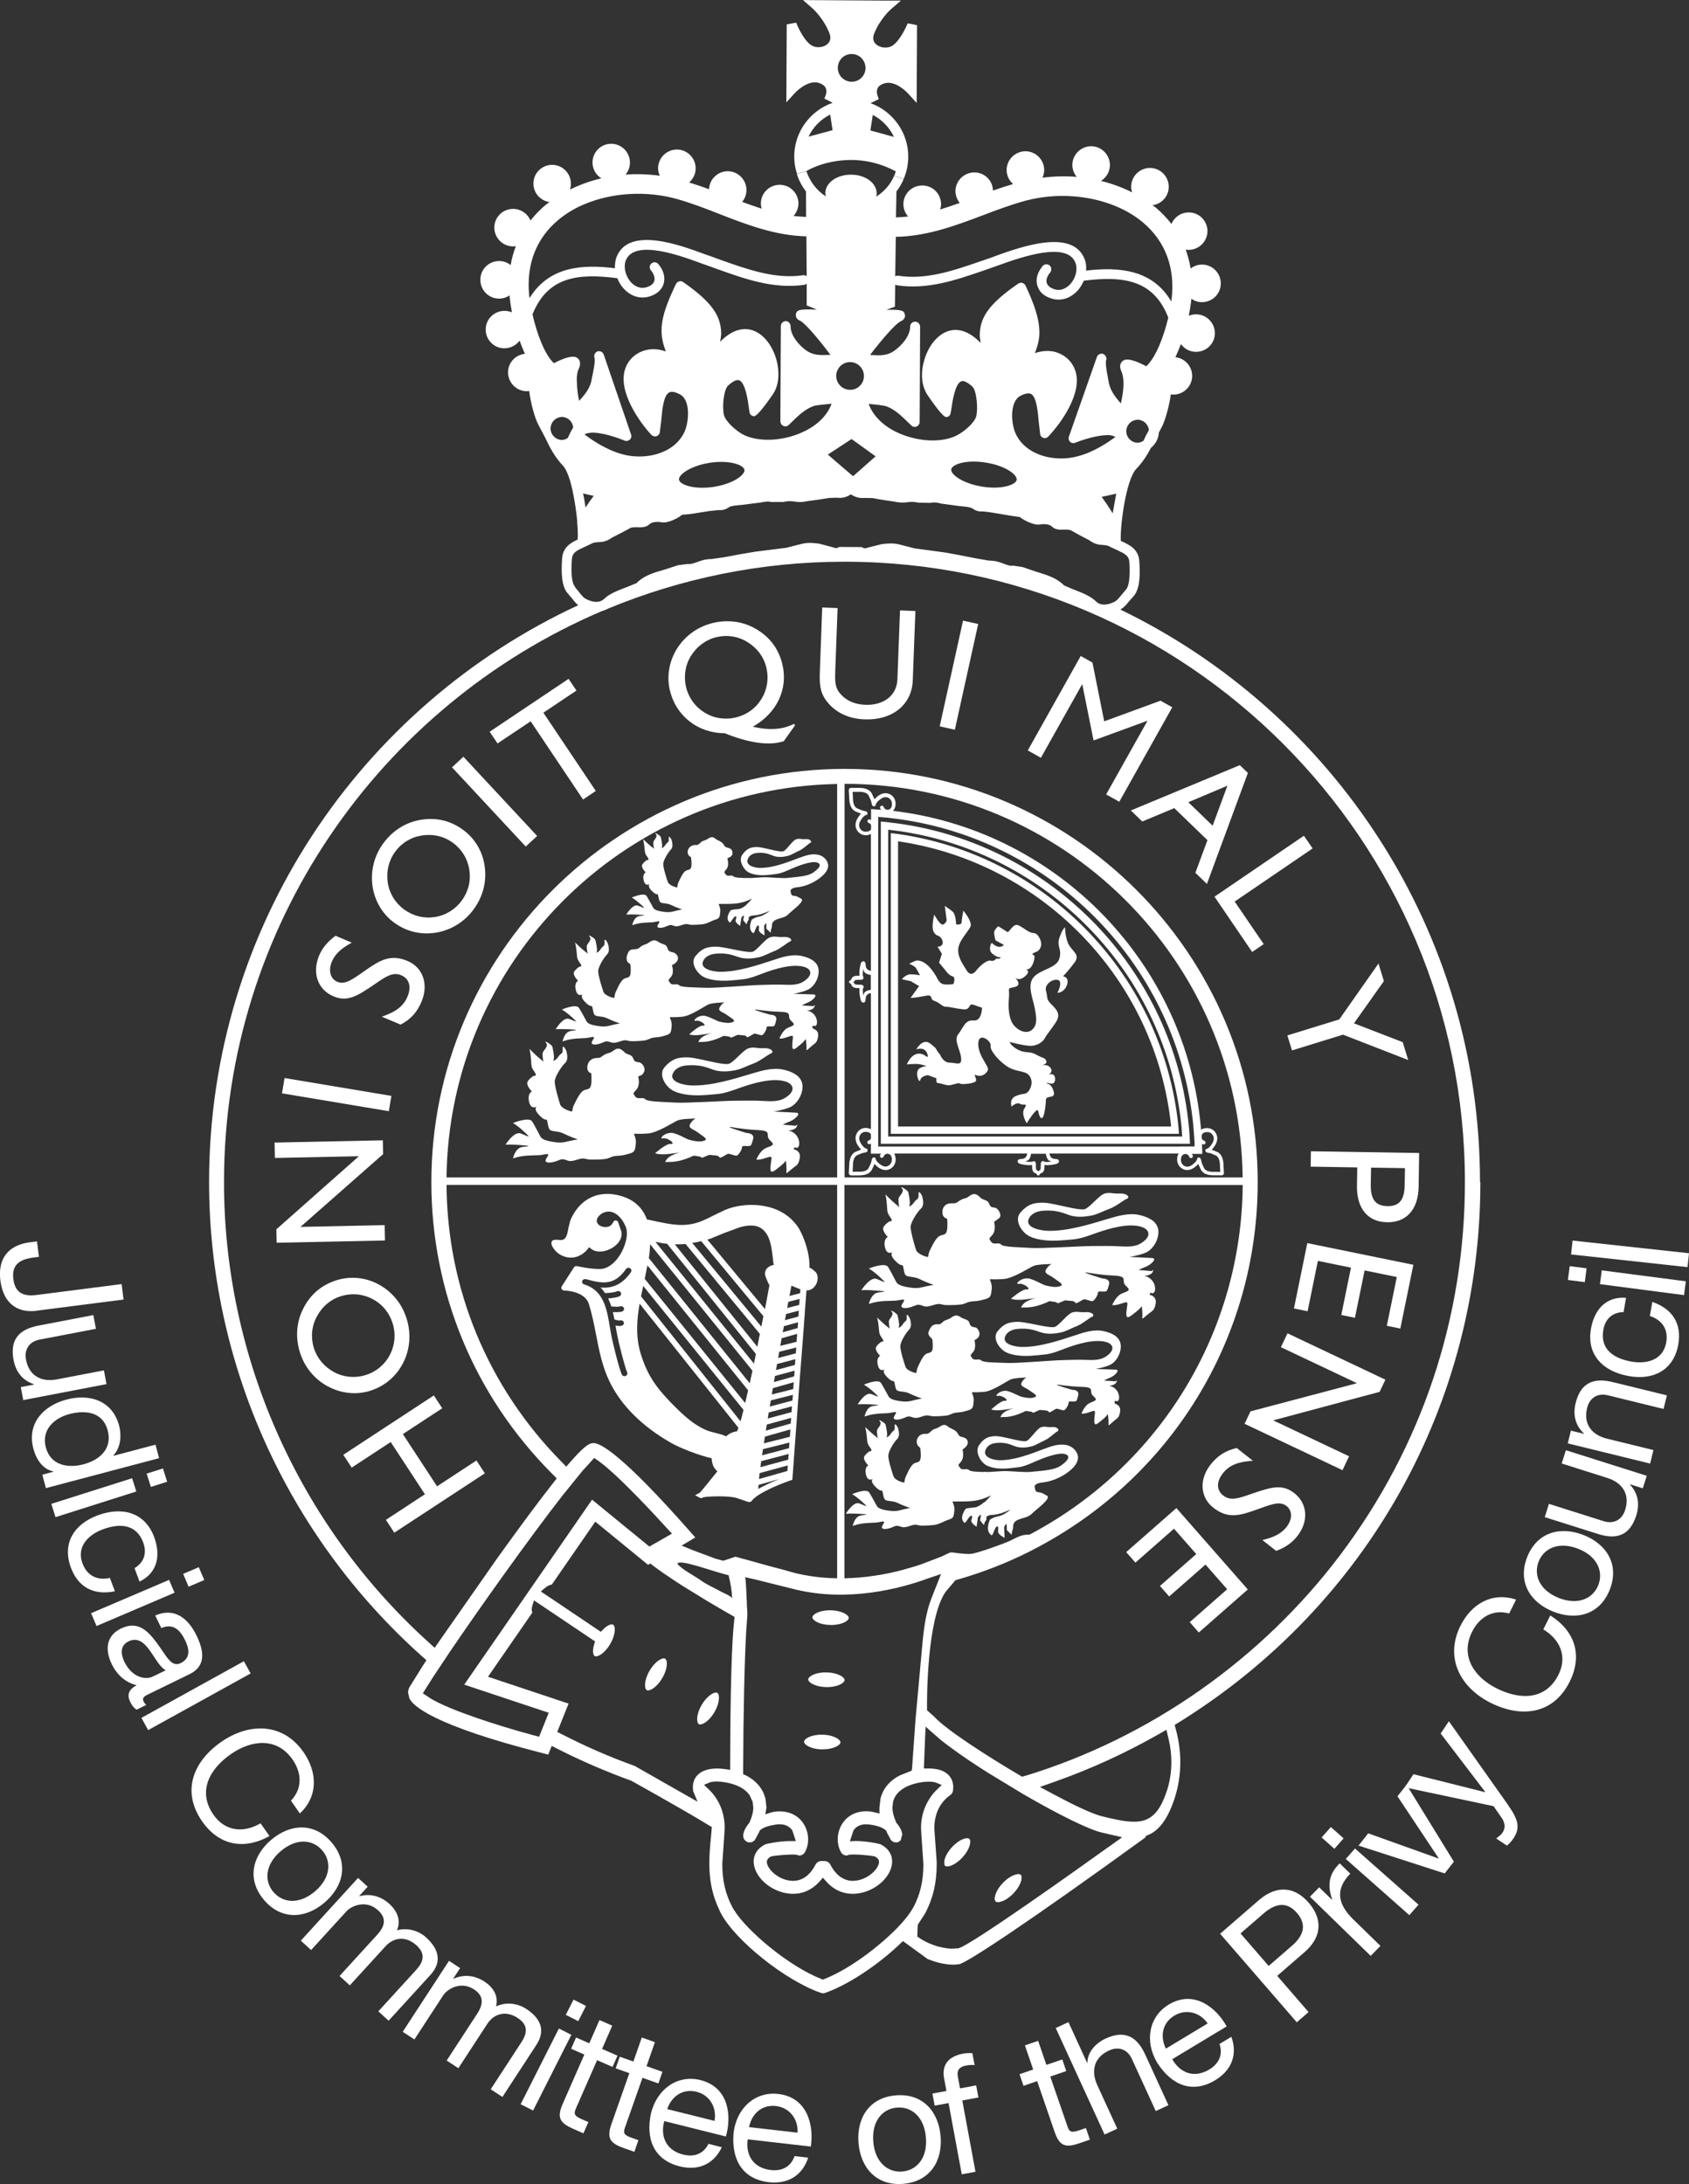 <?xml version="1.0" encoding="UTF-8"?>
<svg id="Layer_1" data-name="Layer 1" xmlns="http://www.w3.org/2000/svg" viewBox="0 0 225.14 291.07">
  <rect x="0" y="0" width="225.14" height="291.07" fill="#333333" stroke="none"/>
  <defs>
    <style>
      .cls-1 {
        fill: #fff;
        stroke-width: 0px;
      }
    </style>
  </defs>
  <g>
    <path class="cls-1" d="m4.87,174.69c-2.1.27-4.37-.56-4.82-4.04-.37-2.88,1.03-4.72,3.93-5.09l.95-.12.26,2.06-.65.08c-1.8.23-3.02.87-2.76,2.89.24,1.89,1.4,2.33,3.11,2.11l11.32-1.45.26,2.06-11.63,1.49Z"/>
    <path class="cls-1" d="m3.1,186.58l-.33-1.72,1.76-.34v-.04c-1.53-.51-2.41-1.63-2.72-3.22-.56-2.92.94-4.14,3.33-4.6l7.3-1.4.35,1.83-7.52,1.44c-1.35.26-2.07,1.29-1.8,2.68.42,2.21,2.11,3,4.11,2.62l6.27-1.2.35,1.83-11.1,2.13Z"/>
    <path class="cls-1" d="m6.12,198.33l-.48-1.8,1.48-.39v-.04c-1.37-.27-2.27-1.53-2.67-3.03-.89-3.36,1.33-5.74,4.42-6.55,3.09-.82,6.12.14,7.01,3.48.3,1.12.3,2.84-.78,3.98v.04s5.63-1.49,5.63-1.49l.48,1.8-15.09,3.99Zm-.01-5.43c.64,2.41,2.96,2.79,5.01,2.25,2.16-.57,3.89-2.07,3.23-4.54-.65-2.45-2.96-2.72-5.1-2.16-2.05.54-3.76,2.12-3.14,4.45Z"/>
    <path class="cls-1" d="m17.61,197l.56,1.77-10.77,3.42-.56-1.77,10.78-3.42Zm2.5,1.16l-.56-1.77,2.17-.69.56,1.77-2.17.69Z"/>
    <path class="cls-1" d="m17.95,208.98c1.23-.76,1.67-1.97,1.14-3.41-.93-2.52-3.21-2.56-5.37-1.76-1.95.72-3.55,2.32-2.73,4.53.62,1.68,1.98,2.32,3.66,1.95l.66,1.78c-2.73.57-4.87-.48-5.86-3.15-1.2-3.24.42-5.8,3.57-6.97,3.18-1.18,6.29-.47,7.53,2.9.89,2.4.48,4.75-1.95,5.93l-.67-1.8Z"/>
    <path class="cls-1" d="m22.54,210.55l.73,1.71-10.4,4.44-.73-1.71,10.4-4.44Zm2.6.91l-.73-1.71,2.09-.89.73,1.71-2.09.89Z"/>
    <path class="cls-1" d="m18.2,227.85c-.32-.21-.6-.53-.86-1.07-.42-.86-.22-1.64.88-2.18-1.53-.4-2.63-1.4-3.32-2.81-.9-1.85-.81-3.76,1.21-4.75,2.3-1.12,3.62.35,4.8,1.92,1.25,1.67,1.9,3.3,3.16,2.69,1.45-.71,1.11-2.02.59-3.08-.69-1.42-1.63-2.25-3.16-1.6l-.81-1.67c2.56-1.13,4.4.39,5.5,2.65.89,1.83,1.45,4.01-.93,5.17l-5.23,2.55c-.79.38-1.14.56-.88,1.09.07.14.16.29.35.46l-1.3.63Zm3.89-5.25c-.79-.42-1.42-1.67-2.16-2.69-.73-1-1.59-1.76-2.82-1.15-1.1.54-1.03,1.67-.54,2.69,1.07,2.2,2.89,2.43,3.81,1.98l1.71-.83Z"/>
    <path class="cls-1" d="m32.51,221.39l.9,1.63-13.66,7.55-.9-1.63,13.66-7.55Z"/>
    <path class="cls-1" d="m38.77,239.99c1.56-1.62,1.47-3.71.23-5.49-2.12-3.05-5.53-2.6-8.21-.74-2.93,2.04-4.47,5.03-2.33,8.1,1.56,2.24,4.04,2.44,6.27,1.13l1.19,1.7c-3.42,1.9-6.75,1.25-8.99-1.98-2.77-3.99-1.18-7.97,2.56-10.57,3.72-2.58,8.22-2.58,10.97,1.37,1.86,2.68,1.96,5.88-.49,8.17l-1.19-1.71Z"/>
    <path class="cls-1" d="m44.19,245.53c2.34,2.72,1.6,5.86-.92,8.02-2.51,2.15-5.72,2.4-8.06-.32-2.33-2.72-1.6-5.86.91-8.01,2.52-2.16,5.74-2.41,8.07.31Zm-7.73,6.63c1.27,1.48,3.45,1.67,5.53-.1,2.09-1.79,2.23-3.99.96-5.46-1.27-1.48-3.45-1.68-5.55.12-2.07,1.78-2.21,3.97-.94,5.45Z"/>
    <path class="cls-1" d="m47.72,250.26l1.29,1.18-1.12,1.23.03.03c1.47-.38,2.85,0,3.99,1.04,1.02.93,1.59,2.19,1,3.51,1.38-.37,2.85,0,3.91.97,1.66,1.52,2.14,3.23.57,4.96l-5.59,6.12-1.37-1.25,5-5.47c.94-1.03,1.42-2.11.08-3.33-1.32-1.21-2.95-1.15-4.13.14l-4.75,5.2-1.37-1.25,5-5.47c.99-1.08,1.36-2.17.13-3.29-1.63-1.49-3.6-.53-4.17.1l-4.75,5.2-1.37-1.25,7.62-8.35Z"/>
    <path class="cls-1" d="m59.87,261.33l1.46.96-.91,1.39.04.02c1.39-.61,2.81-.46,4.11.38,1.15.75,1.92,1.9,1.55,3.31,1.3-.59,2.81-.46,4.02.33,1.89,1.23,2.64,2.84,1.36,4.8l-4.53,6.94-1.56-1.02,4.05-6.21c.77-1.17,1.06-2.31-.46-3.3-1.5-.98-3.09-.66-4.05.8l-3.85,5.9-1.56-1.02,4.05-6.21c.8-1.23.99-2.36-.4-3.27-1.85-1.21-3.64.05-4.1.77l-3.85,5.9-1.56-1.02,6.18-9.47Z"/>
    <path class="cls-1" d="m74.5,270.34l1.66.84-5.1,10.09-1.66-.84,5.1-10.09Zm2.58-.98l-1.66-.84,1.03-2.03,1.66.84-1.03,2.03Z"/>
    <path class="cls-1" d="m80.25,273.06l2.06.9-.66,1.5-2.06-.9-2.82,6.43c-.34.78-.18,1.02.88,1.48l.78.34-.66,1.5-1.3-.57c-1.76-.77-2.31-1.44-1.47-3.34l2.89-6.59-1.76-.77.66-1.5,1.76.77,1.36-3.1,1.7.75-1.36,3.11Z"/>
    <path class="cls-1" d="m86.18,275.36l2.12.75-.54,1.55-2.12-.75-2.33,6.62c-.28.8-.11,1.03.99,1.41l.8.28-.54,1.55-1.34-.47c-1.82-.64-2.41-1.26-1.72-3.22l2.39-6.79-1.82-.64.54-1.55,1.82.64,1.12-3.2,1.75.62-1.12,3.2Z"/>
    <path class="cls-1" d="m96.22,286.15c-1.09,2.3-3.16,3.18-5.62,2.56-3.5-.88-4.55-3.71-3.82-7.08.82-3.29,3.59-5.17,6.58-4.42,3.88.97,4.16,4.89,3.4,7.52l-8.21-2.05c-.54,1.89.12,3.86,2.51,4.46,1.48.37,2.71-.09,3.38-1.43l1.78.45Zm-.98-3.49c.34-1.74-.6-3.44-2.39-3.89-1.89-.47-3.37.67-3.91,2.31l6.3,1.57Z"/>
    <path class="cls-1" d="m107.73,287.54c-.78,2.42-2.72,3.56-5.24,3.28-3.58-.41-5-3.08-4.71-6.52.38-3.37,2.88-5.59,5.95-5.24,3.98.45,4.77,4.31,4.35,7.01l-8.41-.96c-.29,1.95.62,3.81,3.08,4.09,1.52.17,2.67-.44,3.16-1.86l1.82.21Zm-1.42-3.33c.11-1.77-1.05-3.33-2.88-3.54-1.93-.22-3.25,1.1-3.58,2.81l6.45.74Z"/>
    <path class="cls-1" d="m119.41,279.25c3.57-.3,5.69,2.13,5.97,5.44.28,3.29-1.39,6.04-4.97,6.35-3.57.3-5.69-2.13-5.97-5.42-.28-3.31,1.39-6.07,4.96-6.37Zm.87,10.15c1.94-.17,3.38-1.83,3.14-4.55-.23-2.75-1.93-4.14-3.87-3.97-1.94.16-3.38,1.82-3.14,4.57.23,2.72,1.93,4.11,3.87,3.95Z"/>
    <path class="cls-1" d="m126.46,280.27l-1.87.35-.3-1.61,1.87-.35-.31-1.66c-.34-1.81.56-2.95,2.56-3.32.34-.06.85-.09,1.21-.05l.29,1.59c-.34-.05-.74-.02-1.06.04-.88.16-1.35.54-1.17,1.51l.29,1.55,2.15-.4.3,1.61-2.15.4,1.76,9.5-1.83.34-1.76-9.5Z"/>
    <path class="cls-1" d="m139.47,275.19l2.13-.73.53,1.55-2.13.73,2.29,6.64c.28.81.55.87,1.65.5l.81-.28.53,1.55-1.34.46c-1.82.63-2.67.5-3.35-1.46l-2.34-6.8-1.82.63-.53-1.55,1.82-.63-1.1-3.21,1.76-.61,1.1,3.2Z"/>
    <path class="cls-1" d="m140.73,270.27l1.69-.78,2.49,5.43.04-.02c0-1.49,1.21-2.67,2.44-3.23,2.7-1.24,4.25-.07,5.26,2.13l3.1,6.76-1.69.78-3.19-6.96c-.58-1.25-1.74-1.7-3.04-1.11-2.05.94-2.41,2.77-1.56,4.62l2.66,5.8-1.69.78-6.51-14.19Z"/>
    <path class="cls-1" d="m164.14,271.44c.85,2.4.02,4.48-2.16,5.79-3.09,1.86-5.84.61-7.71-2.3-1.75-2.9-1.12-6.19,1.52-7.78,3.43-2.06,6.41.51,7.72,2.91l-7.25,4.37c.96,1.72,2.82,2.64,4.93,1.37,1.31-.79,1.85-1.98,1.37-3.4l1.57-.95Zm-3.16-1.77c-.99-1.47-2.86-2-4.44-1.05-1.67,1-1.9,2.86-1.13,4.4l5.56-3.35Z"/>
    <path class="cls-1" d="m162.64,257.71l5.17-4.48c2.35-2.03,4.75-1.83,6.64.35,1.89,2.18,1.76,4.61-.6,6.62l-3.6,3.12,4.18,4.83-1.57,1.36-10.22-11.8Zm6.47,4.29l3.07-2.66c1.78-1.52,1.92-2.99.7-4.4-1.22-1.41-2.69-1.46-4.45.07l-3.07,2.66,3.75,4.33Z"/>
    <path class="cls-1" d="m174.62,252.77l1.22-1.25,1.71,1.66.03-.03c-.67-1.91-.45-3.43,1-4.82l1.41,1.37c-2.09,2.15-1.63,4.12.42,6.12l3.6,3.51-1.3,1.33-8.1-7.89Z"/>
    <path class="cls-1" d="m179.1,245l-1.23,1.39-1.7-1.51,1.23-1.39,1.7,1.51Zm.29,2.74l1.23-1.39,8.47,7.49-1.23,1.39-8.47-7.49Z"/>
    <path class="cls-1" d="m193.8,248.11l-1.23,1.56-11.48-3.71,1.29-1.63,9.36,3.35.03-.03-5.49-8.26,1.21-1.53,6.31,10.25Z"/>
    <path class="cls-1" d="m201.05,240.6c1.36,1.93,1.61,3.02.69,4.4-.24.36-.52.7-.88.96l-1.42-.95c.29-.23.62-.45.83-.76.42-.64.35-1.19,0-1.84l-1.18-1.7-11.84-2.51,1.16-1.75,9.53,2.39.03-.04-5.93-7.77,1.09-1.64,7.93,11.21Z"/>
    <path class="cls-1" d="m201.16,215.03c-2.17-.6-3.96.49-4.93,2.43-1.66,3.33.37,6.1,3.29,7.56,3.19,1.59,6.55,1.51,8.22-1.83,1.22-2.45.2-4.71-2.02-6.04l.93-1.86c3.31,2.09,4.33,5.32,2.58,8.84-2.17,4.34-6.43,4.85-10.5,2.82-4.05-2.02-6.2-5.98-4.05-10.29,1.46-2.92,4.22-4.54,7.41-3.48l-.93,1.86Z"/>
    <path class="cls-1" d="m203.57,207.51c1.32-3.34,4.44-4.15,7.53-2.93,3.07,1.21,4.79,3.94,3.48,7.27-1.32,3.34-4.44,4.15-7.51,2.94-3.09-1.22-4.81-3.95-3.5-7.28Zm9.48,3.74c.71-1.81-.13-3.84-2.67-4.84-2.56-1.01-4.56-.11-5.28,1.7-.71,1.81.13,3.84,2.69,4.85,2.54,1,4.54.1,5.26-1.71Z"/>
    <path class="cls-1" d="m219.51,196.68l-.53,1.67-1.71-.54v.04c1.08,1.17,1.33,2.58.84,4.12-.9,2.83-2.8,3.2-5.11,2.46l-7.09-2.24.56-1.77,7.3,2.31c1.31.41,2.43-.15,2.86-1.5.68-2.15-.43-3.65-2.37-4.26l-6.09-1.93.56-1.77,10.78,3.41Z"/>
    <path class="cls-1" d="m208.98,192.36l.42-1.7,1.74.43v-.04c-1.16-1.1-1.5-2.49-1.11-4.06.71-2.89,2.58-3.37,4.94-2.8l7.22,1.77-.44,1.81-7.43-1.82c-1.34-.33-2.42.31-2.76,1.69-.54,2.19.67,3.61,2.64,4.09l6.2,1.52-.44,1.8-10.98-2.69Z"/>
    <path class="cls-1" d="m216.42,174.86c-1.45.03-2.44.86-2.7,2.37-.47,2.65,1.48,3.83,3.74,4.23,2.05.36,4.23-.21,4.64-2.54.31-1.77-.54-3-2.18-3.54l.33-1.87c2.64.89,3.96,2.87,3.46,5.67-.6,3.4-3.29,4.8-6.6,4.21-3.34-.59-5.66-2.77-5.04-6.3.44-2.52,1.98-4.34,4.68-4.13l-.33,1.9Z"/>
    <path class="cls-1" d="m211.49,169.03l-.24,1.84-2.25-.29.24-1.84,2.25.29Zm1.78,2.11l.24-1.84,11.21,1.46-.24,1.84-11.21-1.46Z"/>
    <path class="cls-1" d="m209.42,167.18l.2-1.85,15.52,1.69-.2,1.85-15.52-1.69Z"/>
  </g>
  <g>
    <g>
      <path class="cls-1" d="m52.56,204.26l-1.12-1.71,5.2-3.41-4.56-6.96-5.2,3.41-1.12-1.71,12.07-7.91,1.12,1.71-5.25,3.44,4.56,6.96,5.25-3.44,1.12,1.71-12.07,7.91Z"/>
      <path class="cls-1" d="m43.68,184.76c-1.79-.99-3.09-2.57-3.7-4.53-.62-1.97-.48-4.06.45-5.85.94-1.87,2.43-3.13,4.42-3.76,1.85-.58,3.88-.4,5.65.57,1.82,1,3.09,2.58,3.71,4.57.61,1.96.45,4.04-.45,5.83-.93,1.84-2.47,3.14-4.42,3.76-1.85.58-3.9.36-5.66-.6Zm8.29-4.21c.68-1.28.81-2.8.37-4.19-.45-1.43-1.38-2.56-2.7-3.25-1.3-.68-2.78-.81-4.19-.37-1.41.44-2.51,1.38-3.22,2.72-.7,1.3-.83,2.79-.39,4.2.44,1.39,1.41,2.52,2.72,3.22,1.28.68,2.78.81,4.19.37,1.41-.44,2.55-1.4,3.23-2.7Z"/>
      <path class="cls-1" d="m36.88,165.63l-.04-1.8,11-9.74-11.2.23-.04-2.05,14.43-.3.04,1.84-11.02,9.7,11.22-.24.04,2.05-14.43.3Z"/>
      <path class="cls-1" d="m37.59,145.71l.34-2.04,14.24,2.38-.34,2.04-14.24-2.38Z"/>
      <path class="cls-1" d="m50.89,135.49c1.79-.6,2.87-1.35,3.42-2.66.56-1.32.24-2.4-.81-2.85-1.11-.47-1.96.09-3.49,1.14-2.39,1.63-3.68,2.46-5.59,1.65-2.02-.86-2.87-3.08-1.88-5.43.44-1.03,1.17-1.89,2.19-2.63l2.16.92c-1.34.72-2.21,1.47-2.65,2.52-.52,1.23-.18,2.31.72,2.69,1.05.45,2.04-.33,3.74-1.51,2.03-1.43,3.41-2.2,5.65-1.25,1.98.84,2.83,3.06,1.84,5.41-.59,1.4-1.43,2.35-2.79,3.06l-2.51-1.06Z"/>
      <path class="cls-1" d="m49.65,118.06c-.27-2.03.23-4.01,1.44-5.67,1.22-1.67,2.98-2.8,4.97-3.13,2.06-.35,3.96.09,5.65,1.32,1.57,1.14,2.63,2.88,2.9,4.88.28,2.06-.23,4.01-1.46,5.71-1.21,1.66-2.98,2.77-4.96,3.11-2.03.35-4-.11-5.65-1.32-1.57-1.14-2.61-2.92-2.89-4.9Zm8.32,4.15c1.43-.21,2.73-1.02,3.59-2.2.88-1.21,1.23-2.63,1-4.11-.23-1.45-1-2.72-2.2-3.59-1.2-.87-2.61-1.19-4.1-.97-1.46.22-2.73.99-3.6,2.19-.86,1.18-1.19,2.64-.97,4.1.21,1.43,1,2.72,2.2,3.59,1.2.87,2.64,1.22,4.09.99Z"/>
      <path class="cls-1" d="m60.25,102.26l1.52-1.41,9.83,10.56-1.52,1.41-9.83-10.56Z"/>
      <path class="cls-1" d="m70.73,96.13l-4.41,2.95-1.05-1.56,10.52-7.05,1.05,1.56-4.41,2.95,6.99,10.43-1.7,1.14-6.99-10.43Z"/>
      <path class="cls-1" d="m89.29,92c-.45-1.89-.09-3.91.98-5.6,1.11-1.72,2.78-2.9,4.77-3.38,2.01-.48,4.08-.2,5.81.85,1.8,1.07,2.96,2.64,3.44,4.67.77,3.21-.65,6.44-3.94,8.31,1.52.35,2.86.42,4.14.12.41-.1.87-.27,1.36-.5l.13.19-1.51,2.12c-.16.06-.3.09-.47.13-1.77.42-4.29.07-7.39-1.19-3.65-.02-6.52-2.35-7.32-5.72Zm4.62,2.96c1.23.77,2.74,1,4.16.66,1.46-.35,2.65-1.2,3.43-2.47.77-1.25,1-2.72.66-4.16-.34-1.44-1.21-2.6-2.49-3.4-1.25-.79-2.72-1.02-4.16-.68-1.42.34-2.62,1.24-3.4,2.49-.77,1.23-1,2.72-.66,4.16.34,1.44,1.22,2.64,2.47,3.41Z"/>
      <path class="cls-1" d="m111.65,81.04l-.31,8.28c-.05,1.29-.06,2.22.54,2.98.81,1.02,1.95,1.57,3.45,1.63,2.51.09,4.21-1.28,4.29-3.37l.35-9.21,2.05.08-.35,9.27c-.12,3.19-2.7,5.31-6.41,5.17-2.22-.08-3.96-.95-5.11-2.48-.93-1.24-.92-2.49-.86-4.07l.31-8.36,2.05.08Z"/>
      <path class="cls-1" d="m128.37,82.71l2.02.45-3.11,14.09-2.02-.45,3.11-14.09Z"/>
      <path class="cls-1" d="m144.05,87.42l1.57.88,1.57,7.83,7.5-2.75,1.57.88-7.06,12.59-1.75-.98,5.51-9.82-7.19,2.63-1.51-7.51-5.51,9.82-1.75-.98,7.06-12.59Z"/>
      <path class="cls-1" d="m165.26,101.97l1.08,1.04-5.46,14.79-1.54-1.48,1.61-4.35-4.42-4.27-4.27,1.78-1.52-1.47,14.53-6.04Zm-3.62,8.07l1.97-5.33-5.21,2.2,3.24,3.13Z"/>
      <path class="cls-1" d="m173.81,111.38l1.16,1.69-10.39,7.08,3.87,5.67-1.54,1.05-5.02-7.37,11.93-8.13Z"/>
      <path class="cls-1" d="m178.51,135.87l5.24-7.46.72,2.34-3.99,5.63,6.5,2.51.73,2.38-8.69-3.38-6.8,2.1-.62-2,6.91-2.13Z"/>
      <path class="cls-1" d="m189.17,153.66l-.07,4.5c-.05,3.04-1.64,4.77-4.2,4.73-2.56-.04-4.07-1.82-4.02-4.86l.04-2.45-6.21-.1.03-2.05,14.43.23Zm-6.45,4.19c-.03,1.94.59,2.86,2.21,2.89,1.63.03,2.28-.87,2.31-2.82l.04-2.24-4.52-.07-.04,2.24Z"/>
      <path class="cls-1" d="m188.4,168.55l-1.74,8.51-1.8-.37,1.33-6.5-4.29-.88-1.29,6.31-1.82-.37,1.29-6.31-4.41-.9-1.37,6.71-1.82-.37,1.78-8.71,14.14,2.89Z"/>
      <path class="cls-1" d="m184.67,183.87l-.77,1.62-14.19,3.8,10.12,4.79-.88,1.85-13.05-6.18.79-1.66,14.19-3.75-10.14-4.8.88-1.85,13.05,6.18Z"/>
      <path class="cls-1" d="m167.01,194.68c-1.88.1-3.12.55-4,1.66-.89,1.13-.86,2.26.04,2.96.95.74,1.92.43,3.67-.18,2.73-.94,4.2-1.4,5.82-.12,1.73,1.36,1.96,3.72.38,5.73-.69.88-1.62,1.52-2.81,1.96l-1.84-1.45c1.48-.34,2.52-.84,3.22-1.74.82-1.05.78-2.19.01-2.79-.9-.71-2.06-.22-4.01.48-2.34.85-3.87,1.23-5.78-.28-1.69-1.33-1.93-3.7-.35-5.71.94-1.2,2-1.89,3.5-2.22l2.14,1.69Z"/>
      <path class="cls-1" d="m166.33,211.83l-6.53,5.73-1.21-1.38,4.99-4.38-2.89-3.29-4.84,4.25-1.23-1.4,4.84-4.25-2.97-3.38-5.14,4.52-1.23-1.4,6.69-5.87,9.52,10.85Z"/>
    </g>
    <path class="cls-1" d="m99.52,120.57c-.28.24-.6.46-.92.55-.21.06-.43.04-.65.08-.09.02-.5.05-.56.13,0,0-.82,1.05-.13,1.6.13.11.49-.72.74-.8.25-.07.13.25.05.53-.08.29.61.73.61.73,0,0,.11-.71.15-.99.04-.29.37-.4.37-.4l-.11.64.45.55c.12-.5.19-.39.27-.63.08-.21-.2-.38.47-.54.63-.02,1.16-.15,1.75-.39.23-.09.45-.18.68-.28-.14.06-.29.21-.42.29-.23.15-.47.3-.72.41-.27.11-.57.12-.84.24-.17.07-.34.16-.5.27,0,0-.62,1.29.19,1.8.16.1.35-.88.59-1,.24-.12.18.25.16.58-.02.33.76.72.76.72,0,0-.03-.81-.05-1.13-.02-.32.29-.5.29-.5v.73s.58.55.58.55c.02-.57.11-.46.15-.74.04-.25-.08-.72.57-1,.65-.28,1.19-.26,1.66-.75.47-.49,2.26-1.72,1.69-2.05l-.25-.13s-.29-.22-.69-.25c-.39-.02-.4-.22-.48-.62-.08-.4.78-.51.78-.51,1.31-.1,2.73-.79,3.62-1.68.49-.49.75-1.05.54-1.61-.19-.51-.64-.9-1.2-1.04-.9-.23-1.85.12-2.7.44-1.58.6-3.45,1.32-5.13,1.3-.54,0-1.98-.26-1.61-1.19.21-.53.72-.75,1.2-.8.94-.09,1.48.08,2.16.36.68.28,1.46.15,1.96.03.5-.12,1-.47,1.54-.7.54-.23,1.16-.88,1.46-1.03.3-.15.02-.56-.62-.51-.64.05-.81-.13-1.28.03-.47.16-1.28,1.47-1.68,1.59-.4.12-1.62-.22-2.4-.39-.78-.17-1.15-.23-1.79-.11-.64.13-1.07.65-1.3.99-.46.68.06,1.69.59,2.14.35.29.82.42,1.25.49.91.16,1.85.02,2.76-.1.67-.09,1.37-.43,1.99-.7.66-.29,2.62-1.09,3.4-.82.91.31-.2,1.13-.59,1.38-.82.53-2.61.57-3.56.69-.32.04-2.15-.09-2.65-.11-.5-.02-2.14.14-2.32.11-.18-.03-.35,0-.35,0-.41-.02-1.49-.02-1.68-.22-.25-.27-.77.09-1.02-.25-.25-.35-.29-.27.1-.74.4-.48.1-1.44.1-1.44,0-.02.84-.14.67-.89-.08-.34-.35-.44-.67-.52-.39-.09-.34-.23-.57-.52-.27-.35-.75-.42-1.07-.7-.37-.32-.67-.13-1.03.1-.2.13-.43.17-.65.27-.26.12-.5.54-.81.51-1.1-.12-1.58,1.22-.71,1.61,0,0,.12.78.05,1.21-.07.43-.23.43-.64.56-.4.12-.75.87-1.06,1.54-.31.67.02.82-.47.67-.49-.15-.86-.41-.95-.61-.09-.2-.66-1.98-.63-2.48.03-.51.66-1.53,1.01-1.89.36-.36.18-.94.14-1.17-.05-.23-.47-.89-.42-.3.06.58-.15.39-.43.83-.28.43-.6.52-.48.32.12-.2-.11-1.17-.15-1.36-.05-.2-1-.76-.66-.38.34.38-.35.79-.34,1.14,0,.35.1.81.1.81,0,0-.21-.19-.46-.38-.25-.19-1-.91-1-.91,0,0,.13.47.19,1.16.06.7.06.78.4,1.24.34.46-.07.39-.07.39,0,0-.32.16-.6.56-.28.4.43,1.08.43,1.08,0,0-.48.2-.26,1.1.2.77.68.54.8.47-.08.06-.31.29.25.87.67.69.74.37.83.53.08.15.1.62.27.93.17.31.86.14,1.48.44.62.3,1.48.6,1.48.6,0,0-.69.13-1.13.26-.45.12-.81.13-1.3.06-.49-.07-1.18-.17-1.4-.52-.21-.35-.55-1.04-.89-1.58-.34-.54-1.99.2-1.99.2,0,0,.41.19,1.2.91.79.72.37.38.33.42-.04.04,0,0-.7-.26-.7-.26-1.56,1.2-1.56,1.2,0,0,.57-.05,1.51,0,.94.06.81.06.81.06,0,0,.29.04-.53.13-.81.09-.99,1.23-.99,1.23,0,0,.64-.29,1.74-.35,1.1-.06.89-.02,1.54-.15.65-.13.21.23.09.54-.12.31.3.38.86.22.57-.17.68-.37,1.09-.26.41.11.46.26,1.3-.03.85-.29.69-.01,1.46-.03.77-.02.49-.01,1.18-.06.69-.05,1.28-.47,1.84-.64.57-.16.56-.4.63-1.02.07-.62-.27-1.01-.19-1.05.08-.04,1.32.03,2.29-.07.98-.1,1.71-.45,2.15-.65-.14.15-.28.31-.42.46-.1.11-.22.23-.35.34Z"/>
    <path class="cls-1" d="m105.87,153.26s-.21-.45.26-.3c.47.15.63-1-.05-1.74-.36-.39-.73-.51-1.02-.53.41-.05.96-.18,1.13-.51.26-.55-.11-.15-.11-.15l-1.74-.15s.37-.2,1-.45c.63-.25,1.53-1.09.79-1.14-.74-.05-3-.15-3-.15,0,0,1.26-.2,2.11-.55,1.13-.47,1.91-2.02,1.7-3.14-.21-1.13-1.4-1.64-2.47-1.89-1.4-.33-2.89.11-4.23.51-2.49.75-5.42,1.66-8.05,1.59-.84-.02-3.09-.4-2.48-1.64.34-.7,1.15-.99,1.9-1.04,1.47-.1,2.32.15,3.37.55,1.05.4,2.26.25,3.05.1.79-.15,1.58-.6,2.42-.9.84-.3,1.84-1.14,2.32-1.34.47-.2.05-.75-.95-.7-1,.05-1.26-.2-2,0-.74.2-2.05,1.94-2.69,2.09-.63.15-2.53-.35-3.74-.6-1.21-.25-1.79-.35-2.79-.2-1,.15-1.68.84-2.05,1.29-.74.9.03,2.27.85,2.88.54.4,1.27.59,1.93.7,1.42.24,2.89.08,4.32-.05,1.04-.1,2.15-.53,3.13-.88,1.61-.56,4.2-1.33,5.92-.79,1.13.35,1.43,1.33-.14,2.24-.71.41-1.69.42-2.49.37-1.58-.1-2.74-.05-4.05-.05s-6.63.35-8.11.25-3.58-.1-3.9-.45c-.31-.35-1,.1-1.32-.35-.32-.45-.37-.35.16-.95.53-.59.22-1.73.22-1.73.53-.19.62-.27.78-.61.24-.55-.23-1.19-.66-1.28-.19-.04-.41-.02-.57-.16-.22-.19-.19-.51-.46-.7-.25-.18-.58-.2-.82-.4-.29-.24-.56-.58-.97-.56-.45.03-.74.48-1.17.57-.41.08-.71.28-1.04.52-.31.22-.48.12-.84.18-.46.07-.85.39-.97.84-.16.59-.04,1.01.47,1.19,0,0,.08.97-.03,1.52-.11.55-.32.55-.84.69-.53.15-1,1.09-1.42,1.94-.42.85,0,1.04-.63.85-.63-.2-1.1-.55-1.21-.8-.1-.25-.79-2.54-.74-3.18.05-.65.89-1.94,1.37-2.39.47-.45.26-1.19.21-1.49-.05-.3-.58-1.14-.53-.4.05.75-.21.49-.58,1.04-.37.55-.79.65-.63.4.16-.25-.1-1.49-.16-1.74-.05-.25-1.26-.99-.84-.5.42.5-.47,1-.47,1.45s.1,1.04.1,1.04c0,0-.26-.25-.58-.5-.32-.25-1.26-1.19-1.26-1.19,0,0,.16.6.21,1.49.05.89.05.99.47,1.59.42.6-.1.5-.1.5,0,0-.42.2-.79.7-.37.5.53,1.39.53,1.39,0,0-.63.25-.37,1.39.23,1,.86.71,1.02.62-.11.07-.41.37.3,1.12.84.89.95.49,1.05.69.11.2.11.8.32,1.19.21.4,1.1.2,1.89.59.79.4,1.9.79,1.9.79,0,0-.9.15-1.48.3-.58.15-1.05.15-1.68.05-.63-.1-1.53-.25-1.79-.69-.26-.45-.68-1.34-1.11-2.04-.42-.69-2.58.2-2.58.2,0,0,.53.25,1.53,1.19,1,.95.47.5.42.55-.05.05,0,0-.89-.35-.89-.35-2.05,1.49-2.05,1.49,0,0,.74-.05,1.95.05,1.21.1,1.05.1,1.05.1,0,0,.37.05-.68.15-1.05.1-1.32,1.54-1.32,1.54,0,0,.84-.35,2.26-.4,1.42-.05,1.16,0,2-.15.84-.15.26.3.11.7-.16.4.37.5,1.11.3.74-.2.89-.45,1.42-.3.53.15.58.35,1.68,0,1.11-.34.89,0,1.89,0s.63,0,1.53-.05c.9-.05,1-.4,1.84-.45.84-.05.95-.1,1.69-.3.74-.2.74-.49.84-1.29.1-.8-.32-1.29-.21-1.34.1-.05.58.05,1.84-.05,1.26-.1,3.37-1.49,3.95-1.74.58-.25,2.42-.25,2.42-.25,0,0-.37.1-.74.7-.37.6.42.7,1,1.15.58.45,1.47.89.89,1.09-.58.2-1.11.1-1.79-.05-.69-.15-1-.5-2.16-.9-1.16-.4-2.26.79-1.58.65.65-.14,1.84.81,1,.74-.58-.05-2.05,1.24-2.05,1.24,0,0,.53.25,1.84.1.89-.1,1.34-.18,1.54-.22-.21.05-.65.17-1.17.42-.74.35-.95,1-.79.89.16-.1,1,.15,2.58-.4,1.58-.55.74-.5,1.63-.4.9.1.26.4,1.05.05.79-.35.42-.2,1.32-.15.89.05.31.55,1.05.15.74-.4.58-.45,1.21-.25.63.2.69.25,1.11-.4.42-.65-.05-.79.74-.75.79.05.68-.05.95-.9.26-.84-.89-.84-.89-.84,0,0-2.47-.75-2.26-.79.21-.05,1.58.3,3.74.4,2.16.1.9.69,1.69,1.39.79.69.1.69-.63,1.04-.74.35-1.21,1.49-1.21,1.49,0,0,.21.15,1.26-.2,1.05-.35.74-.15.63,1.09-.11,1.24.42.7,1.32,0,.89-.7.69-1.09.79-.05.11,1.15-.4,1.33.95.25.37-.3.68-.35.84-1.29.16-.95-.74-1.14-.74-1.14Z"/>
    <g>
      <path class="cls-1" d="m148.6,187s-.2-.4.23-.27c.42.12.54-.91-.09-1.57-.32-.34-.66-.44-.92-.46.36-.05.86-.18.99-.48.22-.5-.1-.13-.1-.13l-1.55-.1s.32-.19.88-.42c.56-.24,1.33-1.01.68-1.04-.66-.03-2.67-.08-2.67-.08,0,0,1.12-.2,1.86-.53,1-.44,1.66-1.85,1.45-2.86-.21-1.01-1.28-1.45-2.24-1.66-1.26-.28-2.57.14-3.75.54-2.2.72-4.79,1.59-7.13,1.57-.75,0-2.76-.31-2.24-1.44.29-.64,1-.91,1.67-.97,1.31-.11,2.06.1,3.01.44.95.34,2.02.18,2.72.04.7-.15,1.39-.57,2.14-.85.74-.29,1.61-1.06,2.03-1.25.42-.19.03-.67-.86-.61-.89.06-1.13-.16-1.78.04-.65.19-1.78,1.78-2.34,1.93-.56.15-2.26-.27-3.34-.47-1.08-.2-1.6-.28-2.49-.13-.89.15-1.48.79-1.8,1.2-.64.82.07,2.04.82,2.58.49.35,1.14.51,1.74.6,1.27.19,2.58.02,3.84-.12.93-.1,1.9-.52,2.76-.84,1.42-.53,3.81-1.26,5.36-.8,1.01.3,1.19,1.16-.19,2-.62.38-1.5.41-2.21.38-1.41-.06-2.44,0-3.61.03-1.17.02-5.89.43-7.21.37-1.31-.06-3.19-.03-3.47-.34-.29-.31-.89.11-1.18-.29-.29-.4-.33-.31.12-.85.46-.55.16-1.56.16-1.56.66-.25.94-.91.36-1.56-.19-.21-.58-.13-.8-.31-.26-.22-.18-.6-.49-.78-.25-.14-.53-.19-.78-.34-.32-.2-.58-.38-.96-.25-.24.08-.42.25-.64.37-.22.12-.46.17-.68.28-.27.14-.47.52-.81.48-.45-.05-.83.09-1.05.46-.42.73-.41.91.19,1.47.12.12.12,1.13.09,1.31-.08.5-.27.5-.73.64-.47.14-.87,1-1.22,1.77-.36.77.02.94-.54.78-.57-.17-1-.47-1.1-.7-.1-.22-.76-2.27-.72-2.85.03-.58.76-1.76,1.17-2.17.41-.41.21-1.08.15-1.35-.05-.27-.54-1.02-.48-.35.06.67-.18.45-.49.95s-.69.59-.55.37c.14-.22-.12-1.34-.18-1.56-.05-.22-1.14-.87-.76-.43.38.44-.4.9-.39,1.31,0,.4.12.94.12.94,0,0-.24-.22-.53-.44-.29-.22-1.15-1.05-1.15-1.05,0,0,.15.54.22,1.34.07.8.07.9.45,1.43.39.53-.08.45-.08.45,0,0-.37.19-.69.64-.32.46.5,1.25.5,1.25,0,0-.56.23-.3,1.26.23.89.78.62.92.54-.1.07-.36.34.29,1.01.77.79.85.43.95.61.1.18.11.72.3,1.07.2.36.99.16,1.7.5.71.35,1.7.69,1.7.69,0,0-.79.15-1.3.29-.51.14-.93.15-1.5.07-.56-.08-1.37-.2-1.61-.6-.24-.4-.64-1.2-1.03-1.82-.39-.62-2.29.22-2.29.22,0,0,.47.21,1.38,1.05.91.83.43.44.39.49-.04.04,0,0-.8-.3-.8-.3-1.79,1.38-1.79,1.38,0,0,.65-.05,1.73,0,1.08.07.94.07.94.07,0,0,.33.04-.61.15-.94.11-1.14,1.41-1.14,1.41,0,0,.74-.33,2.01-.4,1.26-.07,1.03-.02,1.78-.17.75-.15.24.26.11.63-.13.36.34.44.99.25.65-.19.79-.42,1.26-.29.47.12.52.3,1.5-.03.98-.33.79-.02,1.69-.03.89-.02.56-.01,1.36-.07.8-.06.88-.38,1.63-.43.75-.06.84-.11,1.49-.3.65-.19.64-.46.72-1.18.07-.72-.31-1.16-.22-1.21.09-.05.52.04,1.64-.07,1.12-.11,2.96-1.4,3.48-1.64.51-.23,2.15-.27,2.15-.27,0,0-.33.1-.64.64-.32.54.39.62.92,1.01.52.39,1.33.78.82.97-.51.19-.98.11-1.59-.01-.61-.12-.9-.43-1.94-.77-1.04-.34-2,.76-1.39.61.57-.14,1.65.7.91.65-.52-.03-1.8,1.16-1.8,1.16,0,0,.47.21,1.64.05.79-.11,1.19-.18,1.37-.22-.19.05-.58.16-1.04.39-.65.33-.82.91-.68.82.14-.09.89.12,2.29-.4,1.39-.52.65-.46,1.45-.39.8.08.24.36.94.03.7-.33.37-.19,1.17-.16.8.03.29.49.94.12.65-.37.5-.41,1.07-.24.57.17.62.21.98-.38.36-.59-.06-.72.64-.68.7.03.61-.06.82-.82.21-.77-.81-.74-.81-.74,0,0-2.22-.63-2.03-.68.19-.05,1.41.24,3.33.29,1.92.05.81.61,1.53,1.23.72.61.11.62-.54.95-.65.33-1.04,1.37-1.04,1.37,0,0,.19.13,1.12-.2.93-.33.65-.15.59.97-.07,1.12.39.62,1.17-.02.78-.64.59-1,.7-.06.13,1.03-.32,1.21.85.21.32-.27.6-.32.72-1.18.12-.86-.68-1.02-.68-1.02Z"/>
      <path class="cls-1" d="m153.31,172.63s-.21-.45.26-.3c.47.15.63-1-.05-1.74-.36-.39-.73-.51-1.02-.53.41-.05.96-.18,1.13-.51.26-.55-.11-.15-.11-.15l-1.74-.15s.37-.2,1-.45c.63-.25,1.53-1.09.79-1.14-.74-.05-3-.15-3-.15,0,0,1.26-.2,2.11-.55,1.13-.47,1.91-2.02,1.7-3.14-.21-1.13-1.4-1.64-2.47-1.89-1.4-.33-2.89.11-4.23.51-2.49.75-5.42,1.66-8.05,1.59-.84-.02-3.09-.4-2.48-1.64.34-.7,1.15-.99,1.9-1.04,1.47-.1,2.32.15,3.37.55,1.05.4,2.26.25,3.05.1.79-.15,1.58-.6,2.42-.9.84-.3,1.84-1.14,2.32-1.34.47-.2.05-.75-.95-.7-1,.05-1.26-.2-2,0-.74.2-2.05,1.94-2.69,2.09-.63.15-2.53-.35-3.74-.6-1.21-.25-1.79-.35-2.79-.2-1,.15-1.68.84-2.05,1.29-.74.9.03,2.27.85,2.88.54.4,1.27.59,1.93.7,1.42.24,2.89.08,4.32-.05,1.04-.1,2.15-.53,3.13-.88,1.61-.56,4.2-1.33,5.92-.79,1.13.35,1.43,1.33-.14,2.24-.71.41-1.69.42-2.49.37-1.58-.1-2.74-.05-4.05-.05s-6.63.35-8.11.25-3.58-.1-3.9-.45c-.31-.35-1,.1-1.32-.35-.32-.45-.37-.35.16-.95.53-.59.22-1.74.22-1.74,0,0,.29-.17.66-.47.47-.38-.11-1.32-.53-1.4-.19-.04-.41-.02-.57-.16-.22-.19-.19-.51-.46-.7-.25-.18-.58-.2-.82-.4-.29-.24-.56-.58-.97-.56-.45.03-.74.48-1.17.57-.41.08-.71.28-1.04.52-.31.22-.71.11-1.07.17-.46.07-.83.42-.9.89-.09.66.12.98.62,1.16,0,0,.08.97-.03,1.52-.11.55-.32.55-.84.69-.53.15-1,1.09-1.42,1.94-.42.85,0,1.04-.63.85-.63-.2-1.1-.55-1.21-.8-.1-.25-.79-2.54-.74-3.18.05-.65.89-1.94,1.37-2.39.47-.45.26-1.19.21-1.49-.05-.3-.58-1.14-.53-.4.05.75-.21.49-.58,1.04-.37.55-.79.65-.63.4.16-.25-.1-1.49-.16-1.74-.05-.25-1.26-.99-.84-.5.42.5-.47,1-.47,1.45s.1,1.04.1,1.04c0,0-.26-.25-.58-.5-.32-.25-1.26-1.19-1.26-1.19,0,0,.16.6.21,1.49.05.89.05.99.47,1.59.42.6-.1.5-.1.5,0,0-.42.2-.79.7-.37.5.53,1.39.53,1.39,0,0-.63.25-.37,1.39.23,1,.86.71,1.02.62-.11.07-.41.37.3,1.12.84.89.95.49,1.05.69.11.2.11.8.32,1.19.21.4,1.1.2,1.89.59.79.4,1.9.79,1.9.79,0,0-.9.15-1.48.3-.58.15-1.05.15-1.68.05-.63-.1-1.53-.25-1.79-.69-.26-.45-.68-1.34-1.11-2.04-.42-.69-2.58.2-2.58.2,0,0,.53.25,1.53,1.19,1,.95.47.5.42.55-.05.05,0,0-.89-.35-.89-.35-2.05,1.49-2.05,1.49,0,0,.74-.05,1.95.05,1.21.1,1.05.1,1.05.1,0,0,.37.05-.68.15-1.05.1-1.32,1.54-1.32,1.54,0,0,.84-.35,2.26-.4,1.42-.05,1.16,0,2-.15.84-.15.26.3.11.7-.16.4.37.5,1.11.3.74-.2.89-.45,1.42-.3.53.15.58.35,1.68,0,1.11-.34.89,0,1.89,0s.63,0,1.53-.05c.9-.05,1-.4,1.84-.45.84-.05.95-.1,1.69-.3.74-.2.74-.49.84-1.29.1-.8-.32-1.29-.21-1.34.1-.05.58.05,1.84-.05,1.26-.1,3.37-1.49,3.95-1.74.58-.25,2.42-.25,2.42-.25,0,0-.37.1-.74.7-.37.6.42.7,1,1.15.58.45,1.47.89.89,1.09-.58.2-1.11.1-1.79-.05-.69-.15-1-.5-2.16-.9-1.16-.4-2.26.79-1.58.65.65-.14,1.84.81,1,.74-.58-.05-2.05,1.24-2.05,1.24,0,0,.53.25,1.84.1.89-.1,1.34-.18,1.54-.22-.21.05-.65.17-1.17.42-.74.35-.95,1-.79.89.16-.1,1,.15,2.58-.4,1.58-.55.74-.5,1.63-.4.9.1.26.4,1.05.05.79-.35.42-.2,1.32-.15.89.05.31.55,1.05.15.74-.4.58-.45,1.21-.25.63.2.69.25,1.11-.4.42-.65-.05-.79.74-.75.79.05.68-.05.95-.9.26-.84-.89-.84-.89-.84,0,0-2.47-.75-2.26-.79.21-.05,1.58.3,3.74.4,2.16.1.9.69,1.69,1.39.79.69.1.69-.63,1.04-.74.35-1.21,1.49-1.21,1.49,0,0,.21.15,1.26-.2,1.05-.35.74-.15.63,1.09-.11,1.24.42.7,1.32,0,.89-.7.69-1.09.79-.05.11,1.15-.4,1.33.95.25.37-.3.68-.35.84-1.29.16-.95-.74-1.14-.74-1.14Z"/>
      <path class="cls-1" d="m131.14,200.23c-.32.28-.69.53-1.05.63-.24.06-.5.05-.74.09-.1.02-.58.06-.64.15,0,0-.94,1.2-.15,1.84.16.12.56-.83.85-.92.29-.09.15.29.06.61-.09.33.7.84.7.84,0,0,.13-.82.17-1.14.04-.33.43-.46.43-.46l-.13.74.51.64c.13-.57.22-.45.32-.72.09-.25-.23-.44.54-.62.73-.02,1.33-.18,2.01-.45.26-.11.52-.21.78-.32-.17.07-.33.24-.48.34-.26.18-.54.35-.83.47-.31.13-.65.14-.97.28-.2.08-.39.19-.57.3,0,0-.71,1.48.22,2.07.18.12.4-1.01.68-1.15.27-.14.21.29.19.67-.02.38.87.83.87.83,0,0-.04-.93-.06-1.3-.02-.37.34-.57.34-.57l.02.84.65.63c.02-.66.13-.53.17-.85.04-.29-.09-.83.65-1.15.75-.32,1.37-.3,1.92-.87.54-.56,2.6-1.97,1.95-2.36l-.29-.15s-.33-.26-.79-.29c-.45-.03-.46-.26-.55-.71-.09-.46.89-.59.9-.59,1.51-.12,3.14-.9,4.17-1.93.56-.57.86-1.21.63-1.85-.22-.58-.74-1.04-1.38-1.2-1.04-.26-2.13.14-3.11.51-1.82.69-3.96,1.52-5.9,1.49-.62,0-2.28-.3-1.86-1.37.24-.61.83-.87,1.38-.92,1.08-.11,1.71.09,2.49.41.79.32,1.68.18,2.25.04.58-.14,1.15-.54,1.77-.81.62-.27,1.34-1.01,1.68-1.19.35-.18.02-.64-.71-.58-.74.06-.93-.15-1.47.03-.54.18-1.48,1.69-1.94,1.83-.46.14-1.87-.26-2.77-.45-.9-.19-1.32-.27-2.06-.12-.73.14-1.23.75-1.49,1.14-.53.78.06,1.95.68,2.46.41.34.94.48,1.44.57,1.05.18,2.13.02,3.18-.11.77-.1,1.57-.49,2.29-.8.76-.33,3.02-1.25,3.91-.94,1.04.36-.23,1.3-.68,1.59-.94.62-3,.66-4.1.79-.37.05-2.47-.1-3.05-.12-.58-.03-2.47.16-2.67.12-.21-.04-.4,0-.4,0-.48-.02-1.71-.02-1.93-.25-.29-.31-.89.11-1.18-.29-.29-.4-.34-.31.12-.85.46-.55.2-1.6.2-1.61,0-.02.81-.44.68-1.07-.08-.39-.4-.51-.77-.6-.45-.1-.39-.26-.65-.6-.31-.4-.86-.49-1.24-.81-.43-.37-.77-.15-1.18.11-.23.15-.5.2-.74.31-.29.14-.58.62-.93.58-1.27-.14-1.7,1.32-.82,1.85,0,0,.14.89.05,1.39-.08.5-.27.5-.73.64-.46.14-.87,1-1.22,1.77-.36.77.02.94-.54.78-.57-.17-.99-.48-1.09-.7-.1-.22-.76-2.27-.72-2.86s.75-1.76,1.17-2.17c.41-.41.21-1.08.16-1.35-.05-.27-.54-1.02-.48-.35.06.67-.18.45-.49.95-.32.5-.69.6-.55.37.13-.22-.13-1.34-.18-1.56-.05-.22-1.15-.87-.76-.43.39.44-.4.9-.39,1.31,0,.4.12.94.12.94,0,0-.24-.22-.53-.44-.29-.22-1.15-1.05-1.15-1.05,0,0,.15.54.22,1.34.06.8.07.89.46,1.43.39.53-.08.45-.08.45,0,0-.37.19-.69.64-.32.46.5,1.25.5,1.25,0,0-.55.23-.3,1.26.22.89.78.62.92.54-.1.07-.36.33.29,1.01.77.79.85.43.95.61.1.18.11.72.31,1.07.2.36.99.16,1.7.5.71.35,1.7.69,1.7.69,0,0-.79.15-1.3.29-.51.14-.93.15-1.5.07-.56-.08-1.36-.2-1.61-.6-.24-.4-.64-1.2-1.03-1.82-.39-.62-2.29.22-2.29.22,0,0,.47.22,1.38,1.05.91.83.43.44.38.48-.04.05,0,0-.8-.3-.8-.3-1.79,1.38-1.79,1.38,0,0,.65-.06,1.73,0,1.08.07.94.07.94.07,0,0,.33.04-.61.15-.93.11-1.14,1.41-1.14,1.41,0,0,.74-.33,2.01-.4,1.26-.07,1.03-.02,1.78-.17.74-.15.24.26.11.62-.13.36.34.44.99.25.65-.19.79-.42,1.26-.29.47.12.52.3,1.5-.03.97-.33.79-.02,1.69-.03.89-.02.56-.01,1.36-.07.79-.06,1.47-.54,2.12-.74.65-.19.64-.46.72-1.18.08-.72-.31-1.16-.22-1.21.09-.05,1.52.04,2.64-.08,1.12-.11,1.97-.51,2.48-.75-.16.17-.32.35-.48.53-.12.13-.26.26-.41.39Z"/>
    </g>
    <path class="cls-1" d="m134.34,124.23c.38-.26.76-1.18,1.4-.92.64.26,1.4,1.04,2.04,1.04s1.14,1.2.99,1.71c-.29.97-.85.72-1.13,1.06-.25.31.53-.29.15,1.02-.38,1.31-1.14,1.05-1.14,1.05,0,0,.89.13,0,.91-.89.78-1.4.13-1.4.13,0,0,1.15,1.04,0,1.31-1.14.26-.63.03-.76,1.46-.13,1.44,0,2.98.76,3.76.76.79,1.78,1.05,2.41.39.64-.65.51-1.57.25-2.87-.25-1.3-1.02-3-.13-4.05.89-1.04,3.05-1.18,3.43-2.48.38-1.31-.38-1.57,0-2.74.38-1.18.76-1.44.76-1.44,0,0,0,1.44.51,2.35.51.91,1.53,1.31.76,2.35-.76,1.04-1.53,1.83-1.53,1.83,0,0,.89.13.51,1.18-.38,1.04-1.27,1.04-1.27,1.04,0,0,.76-1.43.13-1.7-.64-.26-1.91.52-1.65,1.44.25.91,0,1.04.63,1.7.64.65,1.4,1.31.76,2.35-.64,1.04-1.27,1.7-1.53,2.22-.25.52-1.02,1.05-1.91,1.05s-2.8-.52-2.8-.52c0,0,.13.52,1.14,1.05,1.02.52,1.53.13,2.42.65.89.52,1.21.34,1.35.94.06.27-.55.47-.55.47,0,0,.8-.21,1.16.45.25.47-.3.78-.3.78,0,0,.86-.3.84.62-.02,1.05-1.04.36-1.1.52-.07.17.51-.13.89,1.05.38,1.17-.98.48-1.01,1.19-.05,1.08-.3,2.87-.72,2.35-.43-.54-.14-1.42-.76-.74-.6.67-1.07,1.51-1.07,1.51,0,0-.82-1.21-.31-1.99.51-.79-.19-.34-.57-.59-.48-.31-1.15.36-1.15.36,0,0-.39-1.05.63-1.44,1.02-.39,1.16-.13,1.54-.52.38-.39.76-1.3.25-2.09-.51-.78-1.65-.52-2.8-1.18-1.14-.65-2.54-2.22-2.41-2.87.13-.65-1.65-1.96-1.65-.26s1.53,3,1.27,3.53c-.25.52-.89.91-1.52.65-.64-.26.38.65-.25.92-.64.26-1.65.26-1.65.26l-.51-.13s-.51.13-1.02.26c-.51.13-1.27-.26-1.65-.26s-.25-.65-.25-.65l-1.12-.41s-.89.06-1.04.67c-.13.54-.87-1.26.02-1.65.89-.39,1.07-.18,1.07-.18-.19-.05-.38-.11-.57-.16-.49-.14-.88-.21-1.39-.17-.08,0-.9.02-.92.08,0,0,.77-2.08,2.34-1.28,0,0,.74.67.36-.25-.38-.92-1.43-.49-1.43-.49,0,0,.83-1.58,1.85-.79,1.12.86.48.48,1.33,1.5,0,0,.38,1.05,1.27,1.05s1.65.52,1.52-.65c-.13-1.17-1.02-2.35-.38-3.14.63-.78.89-1.96,2.03-1.83,1.14.13,1.14-1.7,1.14-1.7,0,0-.38-.13-1.14-.39-.76-.26-.26.73-1.4.6-1.14-.13-1.77-.34-2.28-.34s-.76-.52-1.53-.78c-.76-.26,0-.92-1.27-.66-1.27.26-1.91.26-1.91.26l1.14-1.57-1.09-.65-1.2-.27s.51-.65,1.14-.65c.43,0,.86.05,1.27.13.01,0-.49-.94-.59-1.04-.24-.23-.57-.37-.86-.52.04.02.83-.41,1.02-.41.44-.02.81.15,1.16.4.58.41,1.06,1.09,1.43,1.7,0,0,.38.92.89,1.04.51.13,1.4,0,1.4,0,0,0,.38-.91-.13-1.04-.51-.13-1.02-.91-1.02-.91l-.76-.91.38-1.17-.58-.95c.63,0,.89-.46.54-1.06-.33-.56-.66-.24-1.04-.89-.38-.65.06-2.33.06-2.33,0,0,.64,1.18,1.02,1.31.38.13.64-.52.64-.52,0,0-.25-1.94-.25-1.96,0,.04,1.03.68,1.15.89.29.46.31,1.06.37,1.59,0,0,.72.1.72-.29s.23-1.55.23-1.55c0,0,1.21,1.45.96,2.1-.25.65-1.65,1.96-1.65,3.14s.76,2.09,1.14,2.74c.38.65.89.52,1.27,0,.38-.52,1.4-1.44,1.91-1.31.51.13.74-.28.74-.28,0,0,.56.09.58-.14.02-.23-.06.3-1.07-.5-.65-.51-.15-1.51-.07-1.44,1,.98,1.6.26,1.6.26l-1.12-.61s-.19-.64-.19-1.03.55-.85.55-.85l1.27.79Z"/>
    <g>
      <path class="cls-1" d="m157.08,150.13c-2-20.05-17.57-36.15-37.37-38.98-.32-.04-.65-.08-.97-.12v40.07h38.41c-.03-.32-.04-.65-.07-.97Zm-37.37,0v-38.01c19.27,2.81,34.41,18.49,36.4,38.01h-36.4Z"/>
      <path class="cls-1" d="m158.58,151.46c0-.12-.02-.24-.03-.36-.02-.32-.04-.65-.08-.97-2.01-20.81-18.19-37.53-38.76-40.38-.32-.04-.64-.09-.97-.12-.12-.01-.24-.03-.36-.05-.32-.04-.65-.06-.97-.09v42.94h41.22c-.02-.33-.04-.65-.06-.97Zm-1.39,0h-38.8v-40.89c.12.01.24.03.36.05.33.04.65.08.97.12,20.02,2.83,35.77,19.11,37.77,39.39.03.32.05.65.07.97,0,.12.02.24.03.36h-.4Z"/>
      <path class="cls-1" d="m163.11,155.7c-.02-.75-.03-1.69-.77-2.14,0,0-.7-.3-.82-.34.16-.16.3-.35.42-.53.21-.33.32-.66.32-.98,0-.2-.04-.4-.13-.58-.23-.49-.69-.79-1.23-.79-.33,0-.6.08-.81.22-.01-.15-.02-.3-.03-.45-2.02-21.68-18.9-39.1-40.33-41.96-.23-.03-.46-.06-.69-.09.23-.24.36-.59.34-1.03-.03-.55-.33-1-.82-1.21-.47-.21-1.02-.12-1.52.26-.16.12-.33.27-.48.44-.01-.03-.03-.08-.03-.08,0,0-.34-.73-.34-.73-.47-.74-1.39-.72-2.12-.71h-.64c-.07,0-.15.04-.2.09-.05.05-.09.13-.09.2,0,0,.04.67.04.67.02.75.03,1.69.78,2.14l.73.31s.06.01.09.02c-.17.17-.31.37-.42.54-.21.32-.32.65-.32.97,0,.2.04.4.13.58.23.49.69.79,1.22.79.28,0,.51-.06.7-.17v18.24c-.15-.02-.32-.07-.46-.19-.15-.12-.22-.31-.24-.55,0-.19-.03-.47-.26-.53-.11-.03-.27.07-.33.16-.12.2-.32,1.21-.21,1.76,0,0-.1,0-.14,0-.35,0-.81.03-.95.41-.03.09-.08.17-.12.17,0,0,0,0,0,0,.02,0,.01.03.03.04-.11,0-.24.07-.24.21s.13.21.24.21c-.01,0-.01.03-.03.04,0,0,0,0,0,0,.04,0,.09.08.12.17.14.38.6.41.96.41h.13c-.11.55.1,1.56.21,1.76.05.1.22.19.33.17.24-.06.25-.34.26-.53.01-.25.09-.43.24-.55.14-.12.31-.16.46-.19v18.14c-.2-.1-.43-.17-.7-.17-.54,0-.99.3-1.22.79-.09.18-.13.38-.13.58,0,.32.11.65.32.98.12.18.26.36.42.53-.12.04-.82.34-.82.34-.74.45-.76,1.39-.78,2.14,0,0-.04.67-.04.67,0,.07.04.15.09.2.05.05.13.1.2.1h.65c.74,0,1.65.03,2.12-.72l.34-.73s.02-.05.03-.08c.15.17.32.32.48.44.51.38,1.05.47,1.52.26.49-.22.79-.68.82-1.22.01-.35-.06-.64-.2-.87h17.73c-.02.15-.07.33-.19.48-.12.15-.31.23-.55.24-.19.01-.47.03-.53.26-.03.11.07.27.16.33.2.12,1.21.32,1.76.21,0,0,0,.1,0,.14,0,.35.03.81.41.95.09.03.17.08.17.12,0,0,0,0,0,0,0-.02.03-.01.04-.03,0,.11.07.23.21.23s.21-.12.21-.23c0,.01.03.01.04.03,0,0,0,0,0,0,0-.04.08-.09.17-.12.38-.14.41-.6.41-.95v-.14c.55.11,1.56-.09,1.76-.21.1-.05.19-.22.17-.33-.06-.24-.34-.25-.53-.26-.25-.01-.43-.09-.55-.24-.12-.14-.17-.33-.19-.48h17.22c-.14.23-.21.52-.2.87.03.54.33,1,.82,1.22.47.21,1.01.12,1.52-.26.16-.12.33-.27.48-.44.01.03.03.08.03.08l.34.73c.47.74,1.39.72,2.12.71h.64c.07.01.16-.04.2-.09.05-.05.09-.13.09-.2,0,0-.04-.67-.04-.67Zm-47.73-44.86c-.34,0-.62-.19-.78-.5-.2-.42.01-.84.16-1.06.1-.15.4-.62.72-.67.12-.02.15-.12.16-.24,0-.12-.13-.22-.24-.25l-.46-.11s-.12-.04-.11-.04l-.62-.26c-.5-.31-.52-1.03-.53-1.72,0,0-.01-.25-.03-.46.21,0,.44,0,.44,0,.67-.02,1.37-.03,1.69.47l.29.63s.04.13.04.13l.12.47c.03.12.14.24.26.23.12,0,.22-.06.24-.18.03-.29.37-.58.62-.77.25-.19.63-.38,1.02-.21.31.14.51.43.52.78.02.45-.12.72-.44.82-.27.08-.56-.07-.66-.36-.04-.13-.19-.2-.32-.15-.13.05-.2.19-.15.32.03.08.08.15.13.22,0,0,0,0-.01,0-.12-.01-.24-.02-.36-.03-.32-.02-.64-.06-.97-.07v1.47c-.05-.03-.1-.07-.16-.09-.13-.04-.27.03-.31.16-.04.13.03.27.16.31.13.04.24.13.31.25v.58c-.12.22-.35.33-.7.33Zm-.08,21.35c-.13.11-.15.32-.22.48-.06-.38-.1-.81-.04-.93.12-.12.09-.27.06-.32-.07-.17-.25-.19-.47-.19-.03,0-.12,0-.14,0-.41,0-.51-.04-.53-.08,0,0-.1-.12-.21-.24.1-.12.21-.25.21-.25.01-.04.12-.08.52-.08.02,0,.12,0,.15,0,.22,0,.39-.02.46-.19.04-.08-.03-.27-.08-.34l.02.03c-.05-.12-.02-.56.04-.93.07.16.09.37.22.48.26.21.55.27.78.3v1.99c-.23.02-.52.08-.78.29Zm3.05,23.21c-.38.17-.76-.02-1.01-.21-.25-.19-.59-.48-.62-.78-.01-.12-.12-.17-.23-.17-.12,0-.23.12-.26.23l-.12.47-.04.12-.29.62c-.32.51-1.02.49-1.69.47,0,0-.23,0-.44,0,.01-.21.03-.46.03-.46.01-.7.03-1.41.54-1.72l.62-.26s.13-.04.11-.04l.46-.1c.12-.03.25-.13.24-.25,0-.12-.04-.22-.16-.24-.31-.06-.62-.52-.72-.67-.17-.27-.34-.67-.16-1.07.15-.32.43-.5.78-.5.35,0,.58.11.7.33v.58c-.07.11-.17.2-.31.25-.13.04-.2.18-.16.32.04.13.19.2.32.16.06-.02.1-.06.15-.09v1.36h1.35c-.04.07-.1.14-.13.22-.05.13.02.28.15.32.13.04.28-.02.32-.15.1-.29.39-.44.66-.36.31.09.46.37.44.82-.02.35-.21.64-.53.79Zm21.34-.83c.11.13.32.15.48.22-.38.06-.81.1-.93.04-.12-.13-.27-.09-.32-.07-.17.08-.19.25-.19.47,0,.03,0,.12,0,.14,0,.41-.04.51-.08.53,0,0-.12.1-.24.21-.12-.1-.25-.21-.25-.21-.04-.01-.08-.12-.08-.52,0-.02,0-.12,0-.15,0-.22-.02-.39-.19-.47-.08-.03-.27.03-.34.08l.03-.02c-.12.05-.56.02-.93-.04.16-.07.37-.09.48-.22.22-.26.28-.57.3-.8h1.99c.02.23.08.54.3.8Zm17.58-1.77h-40.21v-43.93c.12,0,.24.02.36.03.32.03.65.05.97.08.12.01.24.03.36.05.33.04.65.08.97.12,20.89,2.85,37.34,19.84,39.36,40.98.03.32.05.65.07.97,0,.12.02.24.03.36.02.32.04.64.06.97,0,.12,0,.24,0,.36h-1.99Zm4.93,3.37c-.67.02-1.37.03-1.69-.47l-.28-.62-.04-.12-.12-.47c-.03-.12-.14-.24-.26-.23-.12,0-.22.05-.23.17-.04.3-.37.58-.62.78-.25.19-.63.38-1.01.21-.32-.14-.51-.43-.53-.79-.02-.45.13-.72.44-.82.27-.08.56.07.66.36.04.13.19.2.32.15.13-.04.2-.19.15-.32-.03-.08-.08-.15-.13-.22h1.4c0-.32-.01-.65-.03-.97,0-.12,0-.24,0-.36,0,0,0-.01,0-.02.05.02.09.06.14.08.13.04.27-.03.32-.16.04-.13-.03-.27-.16-.32-.16-.05-.28-.17-.34-.31,0-.08,0-.16-.01-.24,0-.05,0-.1-.01-.15.09-.3.34-.46.76-.46.34,0,.62.18.78.5.19.4.02.8-.16,1.07-.1.15-.4.62-.72.67-.12.02-.16.12-.16.24,0,.12.13.23.24.25l.46.1s.13.04.11.04l.62.26c.51.31.52,1.03.53,1.72,0,0,.01.25.03.46-.21,0-.44,0-.44,0Z"/>
    </g>
    <path class="cls-1" d="m108.66,169.48c-.3-.33-.58-.47-.76-.54.07-1.76-.64-3.87-1.37-5.16-.33-.57-.86-1.18-1.48-1.67-2.33-1.86-5.96-1.86-8.34-.89l-1.59.76c-.68.35-1.32.67-2.02.91-1.96.66-3.69.29-5.69-.13l-1.18-.25c-.64-1.74-1.97-2.83-3.98-3.26-2.77-.59-5.1.69-6.24,3.42l-.26,1.07c-.08.48-.16.93-.43,1.28-.12.15-.28.22-.53.24,0,0-.15-.01-.15-.01-.62-.05-1.06-.08-1.13.32-.1.64.84,1.42.85,1.42.44.36,1.03.57,1.59.61,1.14.06,2.05-.61,2.58-1.39.12.1.25.22.36.29.8.53,1.95.28,2.74-.21.78-.48,1.23-1.16,1.23-1.83,0-.1-.01-.21-.03-.31,0,0-.43-1.28-.44-1.29-.05-.13-.17-.2-.31-.2-.06,0-.11-.01-.17,0-.04.02-.03.07-.07.09-.06.05-.1.1-.13.18,0,.04-.06.05-.06.08,0,0,0,.02,0,.02-.03.1-.27.32-.37.37-.52.27-1.33.1-1.62-.34-.12-.19-.15-.39-.07-.61.12-.35.5-.7.92-.86.44-.17.88-.16,1.29.02.8.35,1.37,1.24,1.64,1.96.35.97-.07,2.67-.99,3.96-.68.96-1.53,1.53-2.32,1.58-1.3.07-3.19-.37-3.21-.37-.17-.04-.34.03-.42.17l-1.62,2.52c-.07.11-.08.25,0,.37.07.12.2.19.34.19.03,0,2.72.03,3.28,1.8.41,1.32.69,2.72.95,4.07.4,2.07.82,4.21,1.76,6.18,1.54,3.24,4.44,6.12,8.38,8.33,1.1.61,3.51,1.57,5.27,1.97v.03c.05.91.4,1.42.77,1.7-1.02,1.28-2.11,2.62-2.36,2.87-.04.02-.62.33-.62.33l.64.34c.13.06.22.09.41-.05.44-.14,3.32-.26,4.44.06l1.34.45c.23.09.47.19.68,0l.02-.02.05-.06c.36-.48,1.19-.97,1.82-1.29,1.59-.83,3.31-1.4,3.33-1.41l.24-.08.51-6.98.06-.78.05-.74.06-.77.05-.76.06-.77.05-.75.06-.77.07-.94.06-.78.06-.75.06-.77.06-.76.06-.77.06-.76.06-.77.08-1.08.06-.78.05-.75.06-.77.05-.77.06-.77.06-.77.06-.77v-.16c.32.01.6-.06.87-.29.69-.58.84-1.65.32-2.21Zm-24.55.05c-1.27,1.83-2.68,2.17-4.07,2.06.24.22.43.48.61.74.43-.01,1.21-.07,1.6-.24.19-.08.42,0,.51.18.09.18,0,.4-.19.49-.42.18-1.05.25-1.51.28.17.34.31.71.43,1.08.03,0,.06-.01.09,0,.32.03.87.05,1.08-.02.2-.07.42.02.5.21.08.19-.03.4-.23.47-.35.12-.93.1-1.24.08.08.33.15.65.21.98.3.1.62.17.71.15h-.03c.18-.08.42-.02.53.14.1.17.07.37-.1.48-.25.15-.62.12-.97.04,0,.03.01.06.02.09l.16.91c.28,1.52,1.08,4.57,1.38,5.25.02.04.03.09.03.14,0,.14-.09.28-.24.33-.2.08-.42,0-.51-.2-.35-.79-1.16-3.94-1.43-5.41l-.16-.92c-.4-2.4-.81-4.88-3.45-5.68-.2-.06-.29-.26-.23-.45.06-.18.27-.28.47-.24,0,0,0,0,0,0,0,0,0,0,.01,0,0,0,.01,0,.02,0,1.99.54,3.71,1,5.34-1.35.12-.17.36-.21.54-.1.18.11.23.33.11.51Zm10.81-4.55l1.17-.47.43-.18,2.09-.77c1.39-.39,2.35-.3,3.04.27.98.83,1.16,2.21,1.32,3.44.01.08.03.24.03.24.03.37.07.73.15,1.05-.5.12-.84.33-1.03.63-.19.31-.19.68-.01,1.1l.17.41c.09.24.18.42.29.56-.19,1.01-.39,2.08-.6,3.2l-7.68-9.26c.22-.07.44-.13.66-.21Zm-1.45.43l8.29,10c-.09.46-.18.92-.27,1.39l-9.21-11.15c.4-.06.79-.14,1.19-.24Zm4.78,25.35c-.41.03-.92.19-1.46.66-.83-.4-1.78-.47-2.63-.82-1.66-.69-3.01-1.96-4.24-3.18-1.37-1.37-2.7-2.84-3.55-4.56-.5-1.01-.92-2.13-1.17-3.23-.44-1.95-.28-3.93.06-5.89l13.17,16.54c-.07.2-.13.36-.19.47Zm.46-1.34l-13.26-16.65c.09-.46.19-.93.29-1.39l13.37,16.52c-.14.58-.28,1.09-.4,1.52Zm.62-2.44l-13.39-16.55.36-1.79,13.42,16.65c-.13.59-.26,1.16-.39,1.69Zm.6-2.64l-13.44-16.67c.1-.66.15-1.26.17-1.85l13.64,16.85c-.12.57-.24,1.13-.36,1.67Zm.56-2.62l-13.12-16.22c.53.12,1.06.21,1.59.27.01.03.02.06.04.08l11.76,14.59c-.09.43-.18.86-.26,1.28Zm-10.54-15.89c.48,0,.95,0,1.43-.05l9.91,11.99c-.11.57-.23,1.14-.34,1.71l-11-13.65Zm11.75,32.26c-.23.12-.43.23-.62.35,0-.15.01-.34.03-.55l2.76-.78c-.62.25-1.38.58-2.16.98Zm3.25-2.05l-3.78,1.07c.03-.24.05-.5.09-.79l3.75-1.02c-.02.28-.04.54-.05.74Zm.11-1.51l-3.7,1c.03-.25.07-.52.11-.8l3.65-.96c-.02.27-.04.52-.05.76Zm.11-1.53l-3.59.95c.04-.27.08-.54.12-.82l3.53-.88c-.02.26-.04.51-.05.75Zm.11-1.52l-3.46.87c.04-.29.09-.59.14-.89l3.4-.96c-.02.34-.05.67-.07.99Zm.13-1.77l-3.33.95c.04-.27.08-.54.13-.81l3.25-.89c-.02.25-.04.5-.06.75Zm.11-1.52l-3.18.86c.04-.27.09-.54.13-.81l3.1-.82c-.02.26-.04.51-.06.77Zm.11-1.54l-3.02.8c.05-.27.09-.55.14-.82l2.94-.74c-.02.25-.04.51-.06.76Zm.11-1.53l-2.86.72c.05-.28.1-.56.14-.84l2.78-.79c-.02.3-.04.61-.07.91Zm.12-1.69l-2.7.76c.05-.27.09-.54.14-.81l2.62-.71c-.02.25-.04.5-.06.75Zm.11-1.53l-2.53.69c.05-.27.1-.54.14-.81l2.44-.64c-.02.25-.04.51-.06.77Zm.11-1.54l-2.36.62.15-.83,2.27-.57c-.02.25-.04.51-.06.77Zm.11-1.54l-2.18.54c.06-.34.12-.68.18-1.01l2.07-.59c-.03.34-.05.7-.08,1.05Zm.13-1.83l-1.98.56c.05-.27.1-.54.15-.81l1.89-.52c-.02.25-.04.5-.05.76Zm.11-1.54l-1.8.49c.05-.27.1-.54.15-.82l1.7-.45c-.02.25-.04.51-.06.77Zm.11-1.55l-1.61.42c.05-.28.1-.55.15-.83l1.51-.38c-.02.24-.04.5-.06.78Zm.11-1.55l-1.42.36c.09-.46.17-.91.26-1.35.09.02.17.04.27.09l.23.1c.25.1.48.2.7.28,0,.13-.02.32-.04.53Z"/>
    <path class="cls-1" d="m135.1,252.3c-.76.8-1.57,1.17-2.04,1.18-.16,0-.27-.03-.34-.09-.09-.08-.11-.23-.11-.34-.01-.47.32-1.3,1.07-2.09.76-.8,1.57-1.17,2.04-1.18.11,0,.25.01.34.09.09.08.11.23.11.34.01.47-.32,1.3-1.07,2.09Z"/>
    <path class="cls-1" d="m88.66,221.05c-.34-.2-1.32.32-2.07,1.6-.75,1.28-.72,2.38-.38,2.59.34.2,1.32-.32,2.07-1.6.43-.74.61-1.43.61-1.92,0-.14-.01-.26-.04-.36-.03-.1-.08-.24-.19-.3Z"/>
    <path class="cls-1" d="m110.7,216.56c1.48.03,2.43-.54,2.44-.94,0-.12-.09-.24-.16-.31-.33-.34-1.15-.69-2.25-.71-1.48-.03-2.43.54-2.44.94,0,.4.93,1,2.41,1.02Z"/>
    <path class="cls-1" d="m93.52,229.79c.45-.12,1.16-.66,1.71-1.61.56-.95.68-1.83.57-2.28-.03-.1-.08-.24-.19-.3-.1-.06-.25-.04-.35-.01-.45.12-1.16.66-1.72,1.61-.75,1.28-.72,2.38-.38,2.58.1.06.25.04.35.01Z"/>
    <path class="cls-1" d="m110.14,224.84c1.48.03,2.43-.54,2.44-.94,0-.4-.93-.99-2.41-1.02-1.48-.03-2.43.54-2.44.94,0,.12.09.24.16.31.33.34,1.15.69,2.25.71Z"/>
    <path class="cls-1" d="m109.59,233.13c1.1.02,1.93-.3,2.27-.62.08-.08.17-.19.17-.31,0-.12-.09-.24-.16-.31-.33-.34-1.15-.69-2.25-.71-1.48-.03-2.43.54-2.44.94,0,.12.09.24.16.32.33.34,1.15.69,2.25.7Z"/>
    <path class="cls-1" d="m135.72,249.78c-.47.01-1.28.38-2.04,1.18-.76.79-1.08,1.62-1.07,2.09,0,.11.02.25.11.34.07.07.18.1.34.09.47-.01,1.28-.38,2.04-1.18.76-.8,1.08-1.62,1.07-2.09,0-.11-.02-.25-.11-.34-.09-.08-.23-.1-.34-.09Z"/>
    <path class="cls-1" d="m119.4,22.87c-.05.17-.12.35-.2.52l1.24.49c.4-.91.62-1.9.63-2.95.02-3.3-2.09-6.12-5.03-7.18l1.1-.54-.19-.55s-.04-.12-.05-.27c-.03-.17-.02-.42.09-.64.14-.29.43-.49.86-.63,1.53-.5,3.2,1.33,3.21,1.36l1.13,1.24.05-10.37-1.25-.24c-.29.72-1.24,2.66-2.27,3.1-.64.27-1.51.12-1.99-.35-.36-.35-.43-.84-.19-1.42.81-1.99,2.22-3.21,2.23-3.22l1.32-1.14h-2.18s-10.87-.07-10.87-.07l1.31,1.15s1.41,1.25,2.2,3.24c.23.59.16,1.07-.2,1.42-.47.47-1.35.61-1.98.33-1.04-.45-1.97-2.41-2.24-3.13l-1.26.23-.05,10.39,1.14-1.25s1.7-1.84,3.23-1.33c.43.15.73.36.86.64.04.08.06.16.08.23.08.35-.04.66-.04.68l-.2.53.52.26.58.3c-2.96,1.03-5.1,3.83-5.12,7.13,0,.82.12,1.6.37,2.33l1.27-.37c1.76-1.05,6.75-2.73,11.91.06Zm-3.05-7.55c1.23.64,2.23,1.68,2.81,2.93-1.05-.29-2.59-.72-3.14-.86.07-.48.22-1.39.32-2.07Zm-2.81-8.12c1.02,0,1.83.84,1.83,1.86,0,1.02-.83,1.85-1.85,1.83-1.02,0-1.85-.83-1.84-1.86,0-1.02.84-1.85,1.86-1.83Zm-2.88,8.06c.1.69.25,1.62.32,2.09-.56.15-2.13.58-3.2.86.61-1.29,1.62-2.3,2.88-2.94Z"/>
    <path class="cls-1" d="m81.06,81.08c-.3.12-.59.24-.89.36.32-.07.61-.19.89-.36Z"/>
    <g>
      <path class="cls-1" d="m126.87,246.2c-.52.57-.88,1.22-.99,1.76v.46c0,.09.03.18.08.23.09.08.24.09.34.09.47-.02,1.27-.41,2.01-1.22.99-1.09,1.2-2.18.9-2.45-.29-.27-1.36.04-2.35,1.14Z"/>
      <path class="cls-1" d="m197.28,157.53c0-33.53-19.59-62.58-47.93-76.29.5-.31.8-.66,1.07-1.01l.59-.67c.96-.96.98-2.93.86-4.74-.1-1.64-1.33-2.21-2.33-2.67l-.14-.07c-.12-1.72.65-8.1,2.06-9.59.89-.93,1.47-1.87,1.96-2.81.6-.48,1.01-1.21,1.05-2.03l.25-.47c.59-.97,1.16-3.2,1.35-4.63.1.01.21.04.33.04,1.38,0,2.51-1.11,2.51-2.49,0-1.29-.96-2.35-2.23-2.49.26-.57.51-1.16.73-1.76.45.63,1.18,1.04,2.02,1.04,1.38,0,2.51-1.1,2.51-2.48,0-1.38-1.11-2.51-2.49-2.52-.35,0-.69.06-.99.19.15-.73.25-1.41.32-1.99.01-.09.01-.18.03-.27.4.28.88.45,1.41.45,1.38,0,2.51-1.11,2.51-2.49,0-1.38-1.11-2.51-2.49-2.52-.57,0-1.11.19-1.53.53-.15-.91-.38-1.75-.66-2.52.12.01.25.03.38.03,1.38,0,2.51-1.11,2.52-2.49,0-1.38-1.11-2.5-2.49-2.5-1.04,0-1.93.62-2.31,1.53-.65-.84-1.35-1.53-2.01-2.11-.16-.14-.35-.25-.51-.38,1.21-.16,2.16-1.19,2.16-2.45,0-1.38-1.11-2.51-2.49-2.52-1.38,0-2.51,1.11-2.52,2.49,0,.27.05.52.13.77-1.3-.66-2.69-1.17-4.16-1.53.71-.43,1.19-1.21,1.2-2.1,0-1.38-1.11-2.51-2.49-2.52-1.38,0-2.51,1.11-2.52,2.49,0,.6.22,1.16.58,1.59-1.5-.12-3.04-.08-4.56.11.14-.31.22-.65.23-1,0-1.38-1.11-2.51-2.49-2.52-1.38,0-2.51,1.11-2.52,2.49,0,.74.33,1.42.86,1.88-.9.27-1.79.55-2.68.87-.03-1.34-1.12-2.42-2.48-2.42-1.38,0-2.51,1.11-2.52,2.49,0,.6.22,1.14.57,1.58-.87.31-1.74.6-2.61.87.07-.22.12-.46.12-.7,0-1.38-1.11-2.5-2.49-2.5-1.39,0-2.52,1.09-2.53,2.48,0,.64.24,1.21.63,1.66-.53.06-1.07.1-1.62.11l.06-3.45c.38-.49.71-1.04.95-1.62l-1.24-.49c-.5,1.17-1.34,2.13-2.41,2.8.04-.13.07-.26.07-.42,0-1.39-1.49-2.5-3.4-2.51-1.93-.01-3.43,1.08-3.45,2.47.01.16.04.29.06.42-1.21-.78-2.11-1.97-2.58-3.35l-1.27.37c.26.85.68,1.63,1.21,2.33l.02,3.39c-.56-.02-1.12-.06-1.67-.13.39-.44.64-1.01.65-1.65,0-1.38-1.11-2.49-2.49-2.5-1.38,0-2.51,1.09-2.52,2.48,0,.25.04.48.1.7-.86-.28-1.73-.58-2.59-.9.35-.44.57-.97.57-1.57,0-1.38-1.11-2.51-2.49-2.52-1.34,0-2.44,1.06-2.5,2.4-.87-.33-1.77-.62-2.65-.9.52-.45.87-1.13.87-1.87,0-1.38-1.11-2.51-2.49-2.52-1.38,0-2.51,1.11-2.52,2.49,0,.35.09.69.22,1-1.52-.2-3.05-.26-4.56-.15.37-.43.59-.99.59-1.59,0-1.38-1.11-2.51-2.49-2.52-1.38,0-2.5,1.11-2.5,2.49,0,.9.46,1.68,1.18,2.12-1.1.25-2.15.6-3.17,1.03-.34.14-.68.3-1.02.46.08-.25.13-.49.13-.77,0-1.38-1.11-2.51-2.49-2.52-1.38,0-2.51,1.11-2.51,2.49,0,1.26.93,2.3,2.15,2.47-.17.13-.35.23-.51.37-.68.57-1.37,1.26-2.03,2.09-.37-.91-1.27-1.54-2.3-1.55-1.38,0-2.51,1.09-2.52,2.48,0,1.38,1.11,2.51,2.49,2.52.13,0,.25-.01.38-.02-.3.77-.54,1.6-.69,2.51-.43-.34-.95-.54-1.54-.54-1.38,0-2.5,1.11-2.5,2.49,0,1.38,1.09,2.51,2.48,2.52.53,0,1.02-.16,1.42-.44,0,.09,0,.18.01.27.06.59.16,1.27.3,2-.3-.13-.64-.2-.99-.2-1.38,0-2.51,1.11-2.51,2.49,0,1.38,1.11,2.5,2.49,2.5.83,0,1.57-.4,2.03-1.02.22.6.45,1.19.71,1.76-1.25.12-2.25,1.17-2.25,2.46,0,1.38,1.11,2.51,2.49,2.52.12,0,.22-.02.33-.04.17,1.43.72,3.67,1.3,4.65l.83,1.58c.59,1.23,1.21,2.5,2.38,3.75.36.39.67,1.11.94,1.99.13.42.23.86.33,1.32v.04h.01c.29,1.37.51,2.86.62,4.11-.07.14.03.19,0,.32l.02.15c.06.83.07,1.53.03,1.88h.04c-.94.44-2,1.02-2.11,2.53-.13,1.81-.12,3.78.82,4.75l.58.68c.21.28.43.56.75.81-29.02,13.45-49.21,42.84-49.21,76.88,0,24.04,10.33,47.06,28.33,63.15l.64.57-.47.72-1.8,2.89c-.12.23-.17.48-.17.73l.17.74c.43.95,3.02,3.55,17.66,7.28,0,0,.47.12.85.22.12-.31.46-1.16.46-1.16l.97.49c3.02,1.53,6.25,2.92,9.66,4.16,5.01,2.8,8.52,4.82,10.45,6.01l.26.14-.05.71c-.35,3.48-.68,6.77,1.08,10.41,0,0,.15.34.16.34,1.9,3.66,8.65,9.04,13.37,10.66.19.06.35.06.54,0,2.96-1.02,7.01-3.67,10.08-6.62l.3-.29s3.18,2.32,3.3,2.4c.11.04.58.21.58.21,1.3.46,2.61.64,3.62.47.98-.16,9.04-5.45,24.82-16.89.03-.09.06-.2.06-.2l.27-.11c1.48-.6,2.62-2.13,3.49-4.68.61-1.79.83-3.5.83-5.03,0-1.67-.26-3.13-.56-4.26l-.19-.71.63-.39c25.12-15.62,40.12-42.53,40.12-71.97Zm-44.58-99.37c-.09.21-.21.4-.29.6-.25.13-.5.25-.76.24-.53,0-.99-.28-1.26-.68-.17-.25-.26-.54-.26-.85,0-.83.69-1.52,1.53-1.53.77,0,1.42.62,1.48,1.39l-.45.83Zm-33.29-26.6c4.09-.06,7.91-1.47,11.58-2.86,1.81-.69,3.71-1.4,5.56-1.91,5.62-1.55,12.02-.38,15.88,2.92,2.92,2.5,4.22,6,3.75,10.09-.01.13-.03.26-.05.38-2.53-4.31-7.03-4.62-11.36-4.12.05-.52,0-1.06-.2-1.54-1.58-4.06-8.38-1.65-11.67-.48l-.82.31-1.41.48c-3.53,1.22-7.19,2.49-10.91,1.92-.16-.03-.3,0-.43.09l.08-5.28Zm2.56,11.31c-.35,0-.65.3-.65.65,0,1.29-1.16,2.55-2.14,3.25-.96.65-1.88.62-3.05.54,0,0-.12,0-.16,0,1.43-1.86,3.34-4.15,4.12-4.5.46-.22.55-.53.55-.74,0-.08-.01-.14-.04-.17-.09-.42-.17-.68-2.45-.61l1.14-.42.04-2.93c.06.04.16.07.23.08,4.04.62,7.85-.69,11.54-1.96l1.37-.48.87-.31c2.66-.95,8.89-3.16,10.01-.26.33.85.07,1.99-.65,2.82-.34.36-1.02.97-2,.76-.61-.16-1.03-.46-1.16-.85-.14-.42.03-.94.45-1.43.22-.29.19-.7-.07-.93-.27-.22-.7-.21-.93.07-.72.84-.99,1.83-.69,2.67.03.1.08.21.12.31.33.71,1.04,1.19,1.99,1.42,1.18.27,2.37-.16,3.28-1.17.34-.39.58-.83.78-1.27,5.36-.68,9.33-.07,11.26,4.92-.6,2.53-1.66,5.31-2.93,6.48-2.47-1.3-2.97-.85-3.2-.66-.12.12-.29.34-.29.68.01.17.04.39.17.65.19.44.28,1,.28,1.64,0,.91-.18,1.88-.35,2.64-.88-.98-1.5-1.87-1.66-3.04l-.13-.74c-.09-.44-.21-1.17-.21-1.66,0-.13.01-.23.03-.31,0-.03.03-.06.03-.06.01-.05.03-.1.03-.14v-.03s-.03,0-.03-.01c-.01-.25-.17-.5-.41-.59h-.03v-.03c-.34-.08-.69.1-.81.41l-3.74,10.64c-.01.06-.04.12-.03.2-.01.2.06.35.19.48.19.18.47.22.7.12.01,0,2.21-.91,4.02-1,.68-.05,1.08.08,1.32.23-.89.66-2.81,2.01-5.03,2.58-3.04.83-6.97-.1-8.29-3.08-.59-1.33-.79-4.23.68-4.99.43-.22,1.03-.44,1.41-.23.71.39.89,2.3,1.01,3.68l.19,1.64c.02.25.21.46.44.54.25.07.51-.02.66-.21,1.64-1.71,4.53-5.72,3.62-8.65-.42-1.37-1.49-2.33-2.93-2.66-.83-.16-1.71-.06-2.48.21.33-.91.6-1.78.59-2.76,0-1.37-.39-2.96-1.39-5.23-.14-.33-.3-.67-.46-1.02-.09-.17-.25-.3-.41-.34-.2-.07-.39-.01-.56.09-4.05,2.78-5.12,4.6-5.13,6.92,0,.3.09.65.12.98-1.98-2.04-3.67-1.95-4.82-1.37-1.27.66-2.3,2.1-2.76,3.9-.16.6-.24,1.19-.24,1.75,0,1.02.25,1.93.73,2.65q2.06,3.03,2.53,2.96c.29-.04.5-.22.55-.49l.12-.69c.13-.92.49-3.31,1.32-3.6.33-.12.85.16,1.48.72.54.52.78,2.92.49,3.99-.24.85-1.71,2.12-2.75,2.59-2.17,1-5.53.7-8.18-.68-1.73-.92-2.88-2.19-3.4-3.6.82.06,2.02.21,2.28.29,1.2.41,2.1,1.31,3.09,2.28l.32.3c.17.18.44.25.7.15.25-.12.41-.35.41-.61l.03-6.26.03-6.44c0-.36-.3-.67-.66-.67Zm26.35,25.55c-.46-.78-1.05-1.61-1.47-2.21.59-.11,1.36-.28,1.94-.42m-13.27-1.84c-.11.65-1.96,1.33-4.62.9-2.06-.34-3.45-1.14-3.93-1.79-.14-.2-.19-.37-.17-.51.09-.65,1.95-1.33,4.61-.9,2.67.42,4.21,1.64,4.11,2.3Zm-18.8-3.13c-.79.67-2.43,2.16-3,2.64-.61-.49-2.52-2.15-3.37-2.88.9-.57,2.65-1.75,3.16-2.07.51.35,2.36,1.71,3.21,2.31Zm-3.43-12.56h.03c1.02,0,1.85.84,1.84,1.86,0,1.02-.84,1.85-1.86,1.83-.38,0-.73-.12-1.03-.32-.49-.34-.8-.9-.81-1.54.02-1,.83-1.83,1.83-1.83Zm-42.75-8.9c-.41-4.09.92-7.58,3.88-10.05,1.02-.85,2.21-1.57,3.52-2.11,3.68-1.54,8.25-1.83,12.4-.65,1.83.53,3.72,1.24,5.53,1.96,3.68,1.44,7.48,2.89,11.62,2.99l.04,5.32c-.14-.12-.33-.18-.52-.13-3.72.53-7.37-.79-10.91-2.04l-1.38-.5-.85-.3c-3.24-1.2-10.03-3.7-11.67.36-.19.49-.25,1-.23,1.54-4.3-.54-8.78-.28-11.39,3.99,0-.1-.02-.23-.05-.37Zm5.42,18.43c-.09.21-.21.4-.29.6-.25.13-.5.25-.76.24-.53,0-.99-.28-1.26-.68-.17-.25-.26-.54-.26-.85,0-.83.69-1.52,1.53-1.53.77,0,1.42.62,1.48,1.39l-.45.83Zm.92-7.04c0-.64.06-1.21.28-1.63.11-.27.17-.49.16-.68,0-.34-.14-.54-.27-.65-.22-.21-.73-.66-3.22.61-1.25-1.17-2.27-3.97-2.85-6.5,1.99-4.97,5.97-5.53,11.31-4.82.18.46.43.9.76,1.28.88,1.03,2.06,1.47,3.26,1.22.95-.22,1.63-.7,2-1.38.05-.1.09-.21.13-.31.28-.86.04-1.84-.68-2.69-.23-.29-.64-.32-.91-.1-.3.25-.33.66-.08.93.41.5.57,1.03.44,1.44-.15.4-.55.7-1.18.85-.97.2-1.67-.4-1.99-.78-.7-.84-.95-2-.62-2.84,1.16-2.89,7.35-.6,10.01.38l.85.3,1.39.5c3.68,1.32,7.49,2.66,11.52,2.08.13,0,.25-.08.34-.17v2.91s1.36.57,1.36.57c-2.59-.14-2.67.14-2.8.57,0,.04-.01.1-.01.18,0,.2.09.52.56.72.75.37,2.65,2.67,4.06,4.56-.03,0-.16,0-.16,0-1.17.05-2.1.08-3.07-.59-.97-.7-2.09-1.97-2.09-3.24,0-.36-.28-.67-.63-.67-.37,0-.65.28-.67.65l-.03,6.45-.03,6.26c.01.26.17.51.4.6.23.12.52.07.72-.13l.31-.3c.97-.96,1.93-1.87,3.13-2.26.25-.06,1.43-.2,2.27-.26-.53,1.42-1.69,2.68-3.43,3.57-2.65,1.37-6.02,1.62-8.2.62-1.03-.49-2.47-1.79-2.71-2.65-.28-1.04-.05-3.44.54-3.96.63-.58,1.14-.83,1.48-.71.82.3,1.16,2.68,1.28,3.6l.1.68c.06.29.27.47.57.51q.47.08,2.54-2.92c.49-.71.74-1.64.74-2.65,0-.56-.07-1.15-.21-1.75-.45-1.79-1.46-3.25-2.72-3.91-1.13-.59-2.82-.73-4.84,1.3.05-.31.12-.68.14-.98,0-2.32-1.02-4.15-5.07-6.97-.14-.12-.34-.14-.52-.09-.18.04-.34.15-.43.34-.17.34-.33.66-.46.99-1.05,2.28-1.48,3.88-1.47,5.24,0,.98.23,1.85.57,2.77-.78-.28-1.64-.4-2.49-.22-1.43.31-2.51,1.24-2.95,2.62-.94,2.93,1.89,6.96,3.5,8.7.18.17.45.28.69.19.23-.06.41-.27.45-.51l.2-1.65c.12-1.39.3-3.28,1.05-3.67.38-.21.98.02,1.42.25,1.46.75,1.22,3.66.63,4.98-1.36,2.98-5.31,3.86-8.36,2.99-2.17-.61-4.11-1.96-4.98-2.63.24-.13.63-.26,1.32-.23,1.81.11,3.98,1.05,4,1.05.25.12.51.05.72-.11.13-.13.21-.3.21-.48,0-.08-.01-.14-.04-.21l-3.65-10.67c-.13-.34-.48-.51-.82-.41-.27.1-.43.35-.45.61.01.08.01.14.04.22.03.08.04.2.04.33,0,.46-.14,1.19-.23,1.67l-.15.72c-.15,1.19-.79,2.06-1.71,3.04-.17-.77-.29-1.73-.29-2.65Zm22.35,11.88c.03.14-.04.31-.18.49-.47.66-1.88,1.45-3.93,1.77-2.67.39-4.51-.31-4.61-.96-.03-.14.04-.31.17-.49.49-.66,1.9-1.45,3.95-1.77,2.66-.39,4.51.3,4.61.96Zm-20.09,3.45c-.33.43-.71.99-1.09,1.56-.09-.63-.19-1.27-.33-1.88.49.11,1,.24,1.42.32Zm-2.46,12.15c-.45-.45-.59-1.7-.45-3.73.06-.83.59-1.1,1.58-1.56l.92-.43c.39-.23.68-.23,1.03-.26.48-.01,1.06-.05,1.87-.63l1.16-.59,1.16-.62c.2-.16.59-.14,1-.14.55.02,1.17.03,1.64-.42.3-.31,1.11-.35,1.57-.25.87.19,2.4-.64,2.78-1.02-.09.05,1.12-.08,1.12-.08l2.53-.4,1.17-.12c.39,0,.82.04,1.4-.38.27-.19,1.07-.26,1.81-.32l2.41-.31c.85-.18,1.12-.14,1.43-.07h1.6c.64-.16,1.02-.12,1.46-.06.47.07.99.12,1.8-.06l1.41-.19,1.46-.23.91-.03c.55.06,1.22.06,1.96-.45.75.51,1.44.52,1.98.48l.92.02,1.46.26,1.39.2c.82.19,1.34.14,1.81.09.43-.06.81-.09,1.46.06l1.6.03c.31-.06.59-.13,1.41.09l2.41.33c.76.07,1.55.14,1.82.35.58.41,1.01.38,1.39.37l1.17.15,2.51.42,1.22.18c.3.3,1.81,1.14,2.65.99.47-.1,1.29-.06,1.6.27.45.45,1.08.44,1.63.41.4,0,.81,0,1.02.16l1.14.63,1.17.61c.79.59,1.38.63,1.86.65.33.03.61.03,1.02.28l.91.42c1,.47,1.52.74,1.58,1.57.12,2.03-.04,3.28-.49,3.72l-.69.82c-.3.36-.47.6-.88.8-.71.33-1.7.59-2.4-.1-.69-.71-2-1.21-3.08-1.62l-1.16-.5c-.53-.52-1.19-1-2.53-1.45l-1.37-.44-1.64-.56-1.26-.19c-.21.04-.42.06-1.22-.24-1.01-.41-1.48-.42-2-.43l-1.63-.28-2.36-.46-1.8-.33-1.9-.26-2.23-.3-1.43-.37c-1.07-.29-1.43-.36-2.91-.2l-1.88.47q-.4.18-.66.02l-.14-.09-3.01-.02-.14.08q-.27.15-.66-.02l-1.89-.5c-1.47-.18-1.82-.1-2.91.18l-1.44.37-2.22.28-1.92.24-1.79.3-2.36.44-1.67.24c-.5.01-.96.03-1.98.42-.81.3-1.02.26-1.21.24l-1.28.16-1.63.53-1.4.42c-1.33.46-2,.9-2.54,1.46-.05,0-1.19.48-1.19.48-1.06.4-2.36.87-3.06,1.56-.72.71-1.7.43-2.4.09-.42-.21-.58-.45-.88-.81l-.67-.82Zm-4.81,153.23l-.86-.23c-2.6-.7-5.18-1.49-7.46-2.28-2.18-.75-5.06-1.84-6.38-2.75l-.81-.53,1.38-2.19,2.23-3.35c3.96-5.84,10.59-15.16,15.08-20.91l2.55-3.15,1.61-1.77.72.51c1.37.98,4.14,3.65,7.41,7.16l2.23,2.42-3.01,1.72s-6.89-5.64-7.64-6.25c-.58.84-16.33,23.62-17.04,24.65,1.13.38,11.26,3.75,11.26,3.75l-1.28,3.2Zm93.78-73.55c-.14,19.51-10.92,37.3-28.23,46.51l-.22.11h-.25c-.88,0-1.63.49-2.4.85-.81.37-4.08,1.54-4.96,1.68-.61.1-1.24-.02-1.85-.06-.26-.02-.93-.18-1.16-.07l-.12.06s-1,.46-.99.46c0,0-2.72,1.04-2.72,1.04,0,0-.64.21-.64.21,0,0-.26.08-.26.08,0,0-1.42.41-1.42.41-1.27.35-2.56.62-3.95.82-1.34.2-2.64.3-3.92.33v-52.42h53.07Zm-53.07-.99v-52.46c29.06,0,52.73,23.48,53.06,52.46h-53.06Zm10.81,53.54l2.05-.69-1.25,3.16c-.92,2.32-1.13,4.89-1.35,7.38l-.16,1.77-.65,7.14-.4,5.66-.05.77-.06.33-1.58.63c-1.37.7-2.26,1.78-2.58,3.13l-.13,1.15v.8s-.82-.2-.82-.2c0,0-.21-.05-.21-.05-1.65-.24-3.07.32-3.88,1.53-.79,1.17-.87,2.74-.2,3.9.16.27.45.42.78.41l.15-.05.12-.05h.05c.58-.1,2.72.07,3.32.21l.07.02.06.03c.12.07.5.27.5.68v.08s0,.03,0,.03c-.13.91-1.4,2.12-2.92,2.38-1.04.18-2.5-.05-3.57-2.12-.15-.29-.45-.47-.78-.47h-.41c-.33,0-.63.18-.78.47-1.07,2.08-2.53,2.3-3.57,2.12-1.52-.26-2.79-1.47-2.92-2.38v-.08s0-.03,0-.03c0-.4.38-.61.5-.68l.06-.03.07-.02c.59-.13,2.74-.31,3.32-.21l.13.04.19.07c.33,0,.62-.15.78-.41.67-1.16.59-2.72-.2-3.9-.81-1.21-2.23-1.76-3.88-1.53l-.46.11-.71.24.12-.75s.03-.16.03-.16c0-.01-.13-1.14-.13-1.14-.32-1.34-1.21-2.42-2.58-3.13l-.4-.17v-.33c.02-7.61.19-15.21.42-18.92.04-.62.11-1.29.14-1.93.03-.63-.11-1.28-.06-1.91,0,.01-.01.02-.02.03-.03-.31-.09-3.17-.24-3.2l1.32.29,5.45,1.36c7,1.68,13.85-.13,17.32-1.37Zm-11.8-53.54h-52.07c.33-28.65,23.46-51.91,52.07-52.44v52.44Zm0,.99v52.43c-2.47-.04-4.81-.4-6.98-1.09,0,0-2.06-.54-2.06-.54l-1.79-.5s-2.47-.68-2.73-.75c-1.51.52-1.56.53-1.64.53,0,0-.05,0-.05,0l-1.03-.29-2.97-1.11-.56-.23-.92-.38,1.01-.6c.34-.21.59-.35.81-.48-.35-.4-.8-.91-.8-.91-8.96-10.16-11.83-11.67-12.75-11.67-.39,0-.89,0-2.94,2.33l-.71.81-.75-.77c-9.73-9.91-15.12-22.96-15.21-36.78h52.08Zm-13.99,55.14c-.02-.31-1.24-.79-1.48-.93-.82-.47-1.89-.91-2.69-1.5-.79-.57-2.49-1.43-3.12-2.19.05-.8,4.9,1.08,6.81,1.5.27,1.15.42,1.94.48,3.12Zm-5.24,25.56l.62,1.5-1.27-.72s-7.17-4.08-7.1-4.04c-3.33-1.2-6.44-2.55-9.52-4.13l-.81-.41s1.21-3.02,1.51-3.77c-.91-.3-10.74-3.58-10.74-3.58,0,0,5.59-8.09,5.91-8.55-.04-.12-.08-.24-.08-.41s.03-.36.1-.58l.2-.64,8.14,5.47-.11.36c-.27.85-.17,1.45.06,1.59.34.2,1.32-.32,2.07-1.6.75-1.28.72-2.38.38-2.58-.22-.13-.75.05-1.34.65l-.29.3-8-5.38.51-.43c.36-.3.68-.45.96-.49.28-.4,5.79-8.38,5.79-8.38,0,0,6.53,5.35,7.03,5.75,0,0,.3-.17.3-.17l.53.4.5.37s.73.51.79.56c0,0,1.31.88,1.37.92,0,0,.51.33.5.33,0,0,.79.5.83.53,0,0,3.13,1.92,3.13,1.92l.9.53s1.22.71,1.23.72l1.46.84-.04.33c-.35,3.03-.53,9.4-.55,19.47v.58s-.57-.09-.57-.09c-1.47-.22-2.69-.04-3.45.5-.75.53-1.06,1.35-.92,2.34Zm29.41,15.53c-.28.53-.71,1.14-1.28,1.82-2.3,2.69-6.9,6.34-10.62,7.79l-.18.07-.18-.07c-4.35-1.69-9.94-6.41-11.67-9.21l-.23-.39c-.92-1.77-1.33-3.54-1.33-5.75l.28-4.03.04-.83c0-.79-.13-1.57-.38-2.32-.37-1.1-.99-2.05-1.82-2.83l-.56-.52.7-.3c.55-.24,1.62-.15,2.36,0,.65.13,1.25.33,1.75.59.55.29.97.64,1.28,1.1,0,0,.4.87.4.88l.08.75c0,.57-.16,1.21-.49,1.96l-.04.08s-.09.11-.15.19c-.37.46-.58.9-.66,1.39v.15c-.01.27.12.53.35.7,0,0,.17.11.17.11.38.16.81.04,1.05-.29l.42-.77.24-.49.09-.07c.43-.33,1.1-.56,2.04-.69,1.25-.18,1.87.32,2.18.77l.47,1.43h-.7c-1.45-.01-3.12.34-3.33.42-1.15.55-1.72,1.53-1.56,2.67.25,1.79,2.16,3.49,4.35,3.86,1.73.3,3.28-.27,4.47-1.64l.38-.43.38.43c1.19,1.37,2.74,1.94,4.47,1.64,2.19-.37,4.11-2.07,4.35-3.86.16-1.15-.41-2.12-1.54-2.67-.22-.08-1.9-.44-3.35-.43l-.71.04s.48-1.46.48-1.46c.3-.45.93-.95,2.18-.77.94.13,1.61.36,2.04.69l.09.06.24.5.42.77c.24.33.67.45,1.05.29,0,0,.21-.17.28-.23.05-.18.17-.64.21-.81-.04-.12-.14-.48-.14-.48-.14-.34-.34-.66-.61-.97l-.05-.06-.03-.07c-.33-.75-.49-1.4-.49-1.96l.08-.75c.19-.79.71-1.43,1.56-1.9h0s.12-.07.12-.07c.78-.4,1.83-.67,2.8-.72.39-.02.93-.01,1.3.14l.71.3-.56.53c-.39.36-.75.79-1.06,1.28-.74,1.14-1.14,2.48-1.14,3.87,0,0,.04.83.04.83l.28,4.03c0,2.21-.41,3.98-1.33,5.75h0Zm26.01-8.01c-4.19,3.01-18.02,12.86-19.94,13.49l-.09.03-.74.05s-.18,0-.25,0l-.45-.04s-.35-.05-.35-.05c0,0-.35-.07-.37-.07,0,0-.43-.1-.51-.12-.94-.26-1.83-.67-2.58-1.18l-.23-.16.06-1.43.03-.17.98-1.52c1.04-2,1.51-4.01,1.52-6.48v-.36s-.28-3.91-.28-3.91c-.1-.98-.09-3.44,2.09-4.98.2-.14.33-.35.36-.59.15-1.01-.17-1.83-.92-2.36-.57-.41-1.39-.61-2.43-.59h-.53s.18-4.54.18-4.54l.06-1.03s1.93,1.7,1.96,1.72c0,0,.73.58.73.57l.89.66,1,.72,1.12.77s1.24.82,1.24.82c0,0,1.35.87,1.34.86l4.75,2.88c4.76,2.76,8.75,4.71,10.43,5.1l2.73.63-1.8,1.29Zm7.69-7.27c-1.56,4.61-3.85,4.31-8.11,3.31l-.41-.1c-1.46-.34-4.25-1.74-6.33-2.85l-2-1.07,2.14-.76c4.66-1.65,9.22-3.74,13.56-6.2l1.16-.66.31,1.3c.23.99.35,2,.35,3.01,0,1.38-.22,2.73-.66,4.02Zm-18.8-2.21l-.42.13-.38-.22c-4.23-2.49-9.75-6.03-11.34-7.78l-.96-.86v-.44c-.01-1.19-.01-11.72,2.47-15.33l1.15-1.36.17-.2.29-.08c3.28-.94,6.48-2.18,9.51-3.7l.5-.26c18.5-9.51,29.99-28.29,29.99-49.01,0-30.37-24.71-55.07-55.07-55.07s-55.08,24.71-55.08,55.07c0,14.65,5.71,28.45,16.09,38.86l.62.63-.55.7c-1.92,2.44-4.35,5.72-7.43,10.01l-8.29,11.86-.84-.76c-17.31-15.68-27.24-38.02-27.24-61.29,0-34.11,20.76-63.45,50.3-76.08.29-.12.59-.24.89-.36,9.72-4.02,20.36-6.25,31.52-6.25,45.6,0,82.7,37.1,82.7,82.7,0,18.05-5.74,35.22-16.6,49.64-10.5,13.94-25.42,24.41-42.01,29.47Z"/>
    </g>
    <path class="cls-1" d="m108.33,137s-.2-.4.23-.27c.42.12.54-.91-.09-1.57-.32-.34-.66-.44-.92-.46.36-.05.86-.18.99-.48.22-.5-.1-.13-.1-.13l-1.55-.1s.32-.19.88-.42c.56-.24,1.33-1.01.68-1.04-.66-.03-2.67-.08-2.67-.08,0,0,1.12-.2,1.86-.53,1-.44,1.66-1.85,1.45-2.86-.21-1.01-1.28-1.45-2.24-1.66-1.26-.28-2.57.14-3.75.54-2.2.72-4.79,1.59-7.13,1.57-.75,0-2.76-.31-2.24-1.44.29-.64,1-.91,1.67-.97,1.31-.11,2.06.1,3.01.44.95.34,2.02.18,2.72.04.7-.15,1.39-.57,2.14-.85.74-.29,1.61-1.06,2.03-1.25.42-.19.03-.67-.86-.61-.89.06-1.13-.16-1.78.04-.65.19-1.78,1.78-2.34,1.93-.56.15-2.26-.27-3.34-.47-1.08-.2-1.6-.28-2.49-.13-.89.15-1.48.79-1.8,1.2-.64.82.07,2.04.82,2.58.49.35,1.14.51,1.74.6,1.27.19,2.58.02,3.84-.12.93-.1,1.9-.52,2.76-.84,1.42-.53,3.81-1.26,5.36-.8,1.01.3,1.19,1.16-.19,2-.62.38-1.5.41-2.21.38-1.41-.06-2.44,0-3.61.03-1.17.02-5.89.43-7.21.37-1.31-.06-3.19-.03-3.47-.34-.29-.31-.89.11-1.18-.29-.29-.4-.33-.31.12-.85.46-.55.1-1.54.1-1.54.66-.25,1.23-.98.42-1.58-.23-.17-.58-.13-.8-.31-.26-.22-.18-.6-.49-.78-.25-.14-.53-.19-.78-.34-.32-.2-.58-.38-.96-.25-.24.08-.42.25-.64.37-.22.12-.46.17-.68.28-.27.14-.47.44-.81.48-.5.05-.84-.01-1.06.4-.31.59-.39,1.27.2,1.54.15.07.12,1.13.09,1.31-.08.5-.27.5-.73.64-.47.14-.87,1-1.22,1.77-.36.77.02.94-.54.78-.57-.17-1-.47-1.1-.7-.1-.22-.76-2.27-.72-2.85.03-.58.76-1.76,1.17-2.17.41-.41.21-1.08.15-1.35-.05-.27-.54-1.02-.48-.35.06.67-.18.45-.49.95s-.69.59-.55.37c.14-.22-.12-1.34-.18-1.56-.05-.22-1.14-.87-.76-.43.38.44-.4.9-.39,1.31,0,.4.12.94.12.94,0,0-.24-.22-.53-.44-.29-.22-1.15-1.05-1.15-1.05,0,0,.15.54.22,1.34s.07.9.46,1.43c.39.53-.08.45-.08.45,0,0-.37.19-.69.64-.32.46.5,1.25.5,1.25,0,0-.56.23-.3,1.26.23.89.78.62.92.54-.1.07-.36.34.29,1.01.77.79.85.43.95.61.1.18.11.72.3,1.07.2.36.99.16,1.7.5.71.35,1.7.69,1.7.69,0,0-.79.15-1.3.29-.51.14-.93.15-1.5.07-.56-.08-1.37-.2-1.61-.6-.24-.4-.64-1.2-1.03-1.82-.39-.62-2.29.22-2.29.22,0,0,.47.21,1.38,1.05s.43.44.39.49c-.04.04,0,0-.8-.3-.8-.3-1.79,1.38-1.79,1.38,0,0,.65-.05,1.73,0,1.08.07.94.07.94.07,0,0,.33.04-.61.15-.94.11-1.14,1.41-1.14,1.41,0,0,.74-.33,2.01-.4,1.26-.07,1.03-.02,1.78-.17.75-.15.24.26.11.63-.13.36.34.44.99.25.65-.19.79-.42,1.26-.29.47.12.52.3,1.5-.03.98-.33.79-.02,1.69-.03.89-.02.56-.01,1.36-.07.8-.06.88-.38,1.63-.43.75-.06.84-.11,1.49-.3.65-.19.64-.46.72-1.18.07-.72-.31-1.16-.22-1.21.09-.05.52.04,1.64-.07,1.12-.11,2.96-1.4,3.48-1.64.51-.23,2.15-.27,2.15-.27,0,0-.33.1-.64.64-.32.54.39.62.92,1.01.52.39,1.33.78.82.97-.51.19-.98.11-1.59-.01-.61-.12-.9-.43-1.94-.77-1.04-.34-2,.76-1.39.61.57-.14,1.65.7.91.65-.52-.03-1.8,1.16-1.8,1.16,0,0,.47.21,1.64.05.79-.11,1.19-.18,1.37-.22-.19.05-.58.16-1.04.39-.65.33-.82.91-.68.82.14-.09.89.12,2.29-.4,1.39-.52.65-.46,1.45-.39.8.08.24.36.94.03.7-.33.37-.19,1.17-.16.8.03.29.49.94.12.65-.37.5-.41,1.07-.24.57.17.62.21.98-.38.36-.59-.06-.72.64-.68.7.03.61-.06.82-.82.21-.77-.81-.74-.81-.74,0,0-2.22-.63-2.03-.68.19-.05,1.41.24,3.33.29,1.92.05.81.61,1.53,1.23.72.61.11.62-.54.95-.65.33-1.04,1.37-1.04,1.37,0,0,.19.13,1.12-.2.93-.33.65-.15.59.97-.07,1.12.39.62,1.17-.02.78-.64.59-1,.7-.06.13,1.03-.32,1.21.85.21.32-.27.6-.32.72-1.18.12-.86-.68-1.02-.68-1.02Z"/>
  </g>
</svg>